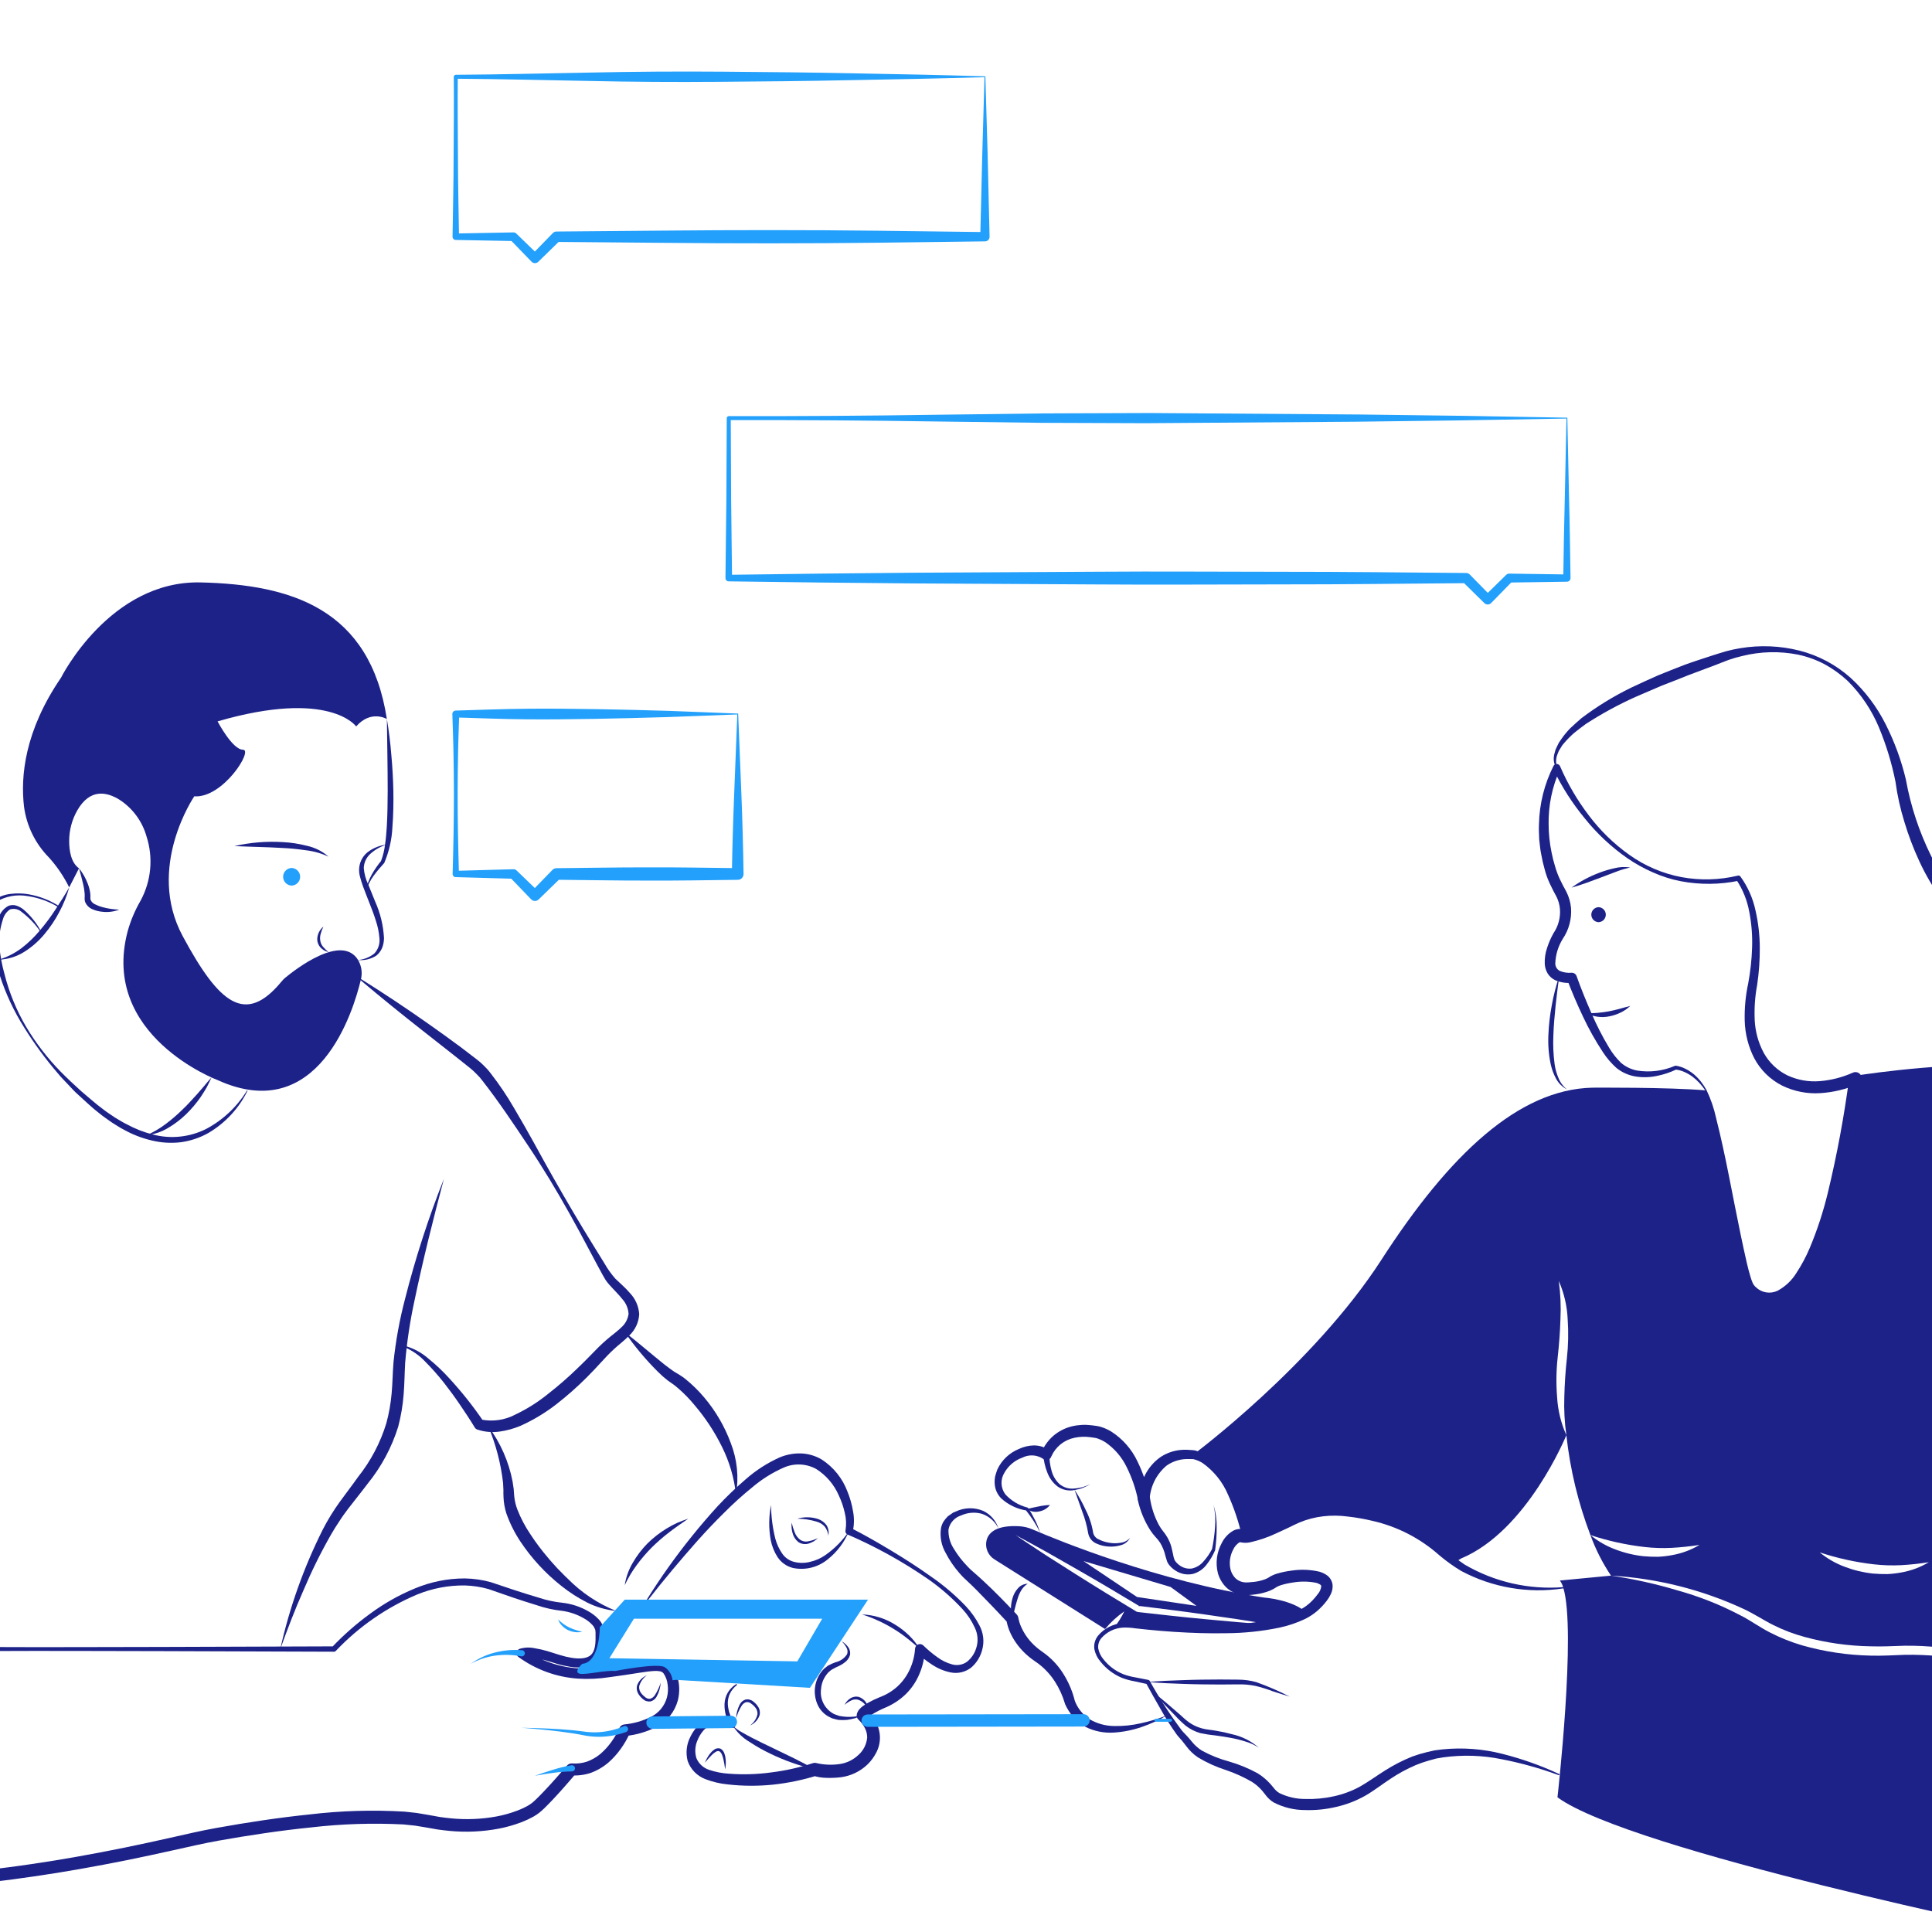 <svg width="130" height="130" viewBox="0 0 130 130" fill="none" xmlns="http://www.w3.org/2000/svg">
<g clip-path="url(#clip0_1121_14270)">
<path d="M149.896 77.311C149.626 76.957 149.389 76.583 149.152 76.204C144.582 69.012 124.613 72.421 124.613 72.421C122.355 89.76 118.426 87.716 117.698 86.626C116.97 85.535 115.656 74.826 114.787 73.37C112.275 73.149 107.144 73.187 107.144 73.187C102.191 73.303 97.534 77.665 92.951 84.77C88.369 91.87 80.289 97.88 80.289 97.88C80.289 97.88 82.688 98.101 83.562 103.345C84.098 103.511 85.707 102.8 86.88 102.225C87.926 101.713 89.093 101.498 90.253 101.605C92.141 101.78 94.856 102.383 97.027 104.44C97.293 104.689 97.577 104.919 97.875 105.13C98.149 104.976 98.303 104.872 98.303 104.872C102.778 103.016 105.397 96.569 105.397 96.569C105.034 95.758 104.823 94.888 104.774 94.001C104.703 93.118 104.715 92.231 104.811 91.35C104.907 90.488 104.973 89.635 104.998 88.778C105.042 87.913 105.004 87.046 104.886 86.189C105.242 87.004 105.446 87.877 105.485 88.765C105.546 89.647 105.528 90.533 105.431 91.412C105.335 92.27 105.281 93.123 105.26 93.984C105.229 94.848 105.275 95.713 105.397 96.569C105.648 98.87 106.192 101.128 107.015 103.291C108.197 103.683 109.416 103.952 110.654 104.094C111.262 104.164 111.876 104.183 112.487 104.152C113.114 104.117 113.739 104.051 114.359 103.953C113.799 104.288 113.184 104.519 112.542 104.635C112.22 104.697 111.895 104.736 111.568 104.752C111.241 104.756 110.913 104.743 110.587 104.714C109.938 104.644 109.301 104.49 108.691 104.256C108.083 104.03 107.516 103.704 107.015 103.291C107.365 104.253 107.83 105.17 108.4 106.021C111.484 106.199 114.507 106.957 117.311 108.256C118.022 108.585 118.675 109.026 119.332 109.351C120.001 109.685 120.702 109.951 121.424 110.146C122.878 110.542 124.375 110.754 125.882 110.778C126.647 110.803 127.375 110.762 128.165 110.737C128.941 110.728 129.717 110.766 130.489 110.849C132.019 111.007 133.546 111.182 135.059 111.448C135.637 111.548 136.211 111.657 136.785 111.769C136.519 111.407 136.29 111.02 136.103 110.612C135.811 109.997 135.592 109.351 135.45 108.685C135.305 108.019 135.217 107.343 135.188 106.662C135.15 105.976 135.177 105.287 135.267 104.606L135.271 104.585L135.28 104.556C135.508 103.818 135.648 103.055 135.7 102.284C135.764 101.501 135.772 100.716 135.725 99.932C135.67 99.148 135.575 98.367 135.438 97.593C135.288 96.831 135.088 96.036 134.98 95.233C134.762 93.632 134.712 92.013 134.831 90.401C134.872 89.598 134.955 88.794 135.076 88.004C135.187 87.21 135.338 86.422 135.529 85.644C135.332 87.226 135.224 88.819 135.205 90.413C135.182 91.996 135.297 93.579 135.55 95.141C135.604 95.533 135.7 95.916 135.779 96.299L136.036 97.481C136.19 98.279 136.291 99.087 136.34 99.899C136.463 101.526 136.275 103.162 135.787 104.718C135.684 105.358 135.631 106.006 135.629 106.654C135.624 107.313 135.676 107.972 135.783 108.622C135.887 109.275 136.054 109.916 136.282 110.537C136.442 110.973 136.644 111.393 136.885 111.79C137.787 111.973 138.681 112.181 139.567 112.427C141.056 112.816 142.488 113.4 143.825 114.162C142.443 113.511 140.988 113.028 139.492 112.722C138.723 112.543 137.948 112.388 137.168 112.256C137.165 112.254 137.162 112.252 137.159 112.252C136.44 112.127 135.716 112.019 134.989 111.923C133.475 111.727 131.957 111.557 130.439 111.436C129.687 111.366 128.932 111.336 128.177 111.349C127.441 111.373 126.634 111.428 125.869 111.403C124.31 111.371 122.762 111.138 121.262 110.712C120.509 110.491 119.779 110.199 119.083 109.838C118.733 109.667 118.392 109.438 118.072 109.251C117.752 109.055 117.432 108.851 117.095 108.685C115.75 107.978 114.334 107.417 112.87 107.012C111.406 106.573 109.912 106.242 108.4 106.021L104.961 106.35C105.067 106.496 105.145 106.662 105.19 106.837C106.075 109.705 104.799 120.938 104.799 120.938C109.71 124.542 136.893 130.115 136.893 130.115C154.416 133.066 154.579 117.492 154.579 117.492C157.714 89.544 151.551 79.459 149.896 77.311ZM127.969 105.801C127.648 105.863 127.323 105.902 126.996 105.917C126.668 105.921 126.341 105.909 126.015 105.88C125.366 105.809 124.728 105.655 124.118 105.422C123.51 105.195 122.944 104.869 122.443 104.456C123.625 104.848 124.844 105.117 126.081 105.259C126.69 105.329 127.303 105.348 127.915 105.318C128.542 105.283 129.166 105.216 129.786 105.118C129.227 105.454 128.611 105.685 127.969 105.801Z" fill="#1D2289"/>
<path d="M114.755 73.389C114.635 73.209 114.502 73.037 114.356 72.876C114.211 72.719 114.052 72.574 113.881 72.445C113.71 72.32 113.527 72.213 113.333 72.128C113.146 72.044 112.948 71.99 112.744 71.969L112.809 71.956C112.392 72.157 111.951 72.304 111.496 72.395C111.035 72.494 110.56 72.51 110.093 72.441C109.608 72.369 109.151 72.169 108.769 71.862C108.418 71.547 108.11 71.187 107.853 70.792C107.351 70.03 106.904 69.234 106.517 68.408C106.127 67.588 105.775 66.759 105.448 65.907L105.784 66.129C105.397 66.168 105.006 66.109 104.648 65.956C104.439 65.858 104.263 65.702 104.141 65.507C104.028 65.317 103.961 65.105 103.944 64.885C103.925 64.509 103.978 64.133 104.102 63.777C104.21 63.437 104.353 63.11 104.528 62.799C104.857 62.318 105.011 61.739 104.965 61.157C104.939 60.874 104.861 60.599 104.736 60.344L104.509 59.919C104.431 59.768 104.355 59.615 104.284 59.459C104.137 59.145 104.019 58.819 103.934 58.483C103.84 58.157 103.764 57.825 103.706 57.49C103.634 57.158 103.612 56.818 103.57 56.481C103.557 56.141 103.536 55.802 103.554 55.463C103.582 54.098 103.916 52.757 104.531 51.538C104.552 51.497 104.585 51.463 104.625 51.44C104.664 51.416 104.71 51.405 104.756 51.407C104.802 51.409 104.847 51.423 104.885 51.45C104.923 51.476 104.953 51.513 104.971 51.555L104.975 51.564C105.483 52.737 106.13 53.844 106.904 54.861C107.675 55.888 108.6 56.788 109.647 57.53C110.692 58.274 111.885 58.782 113.144 59.02C114.402 59.252 115.694 59.218 116.937 58.919L116.946 58.916C116.975 58.91 117.005 58.912 117.034 58.922C117.062 58.932 117.087 58.95 117.105 58.973C117.607 59.665 117.956 60.454 118.13 61.291C118.316 62.108 118.41 62.943 118.412 63.78C118.417 64.614 118.358 65.447 118.235 66.272C118.089 67.055 118.034 67.852 118.071 68.648C118.108 69.416 118.316 70.168 118.679 70.846C119.041 71.5 119.595 72.027 120.265 72.357C120.949 72.676 121.704 72.81 122.455 72.747C123.225 72.684 123.979 72.49 124.683 72.173C124.751 72.143 124.826 72.132 124.899 72.141C124.973 72.149 125.042 72.177 125.102 72.221C125.161 72.265 125.208 72.325 125.237 72.392C125.266 72.46 125.277 72.535 125.268 72.609L125.267 72.614C124.962 75.267 124.487 77.897 123.846 80.489C123.514 81.797 123.077 83.077 122.54 84.315C122.264 84.948 121.925 85.551 121.529 86.115C121.322 86.406 121.086 86.676 120.827 86.922C120.557 87.186 120.24 87.398 119.892 87.545C119.519 87.705 119.108 87.751 118.709 87.676C118.315 87.595 117.952 87.401 117.665 87.118C117.512 86.973 117.39 86.798 117.306 86.604C117.239 86.436 117.182 86.265 117.135 86.091C117.042 85.758 116.971 85.43 116.901 85.102C116.627 83.792 116.438 82.479 116.229 81.169L115.613 77.242C115.507 76.588 115.397 75.935 115.269 75.287C115.165 74.638 114.993 74.002 114.755 73.389L114.752 73.383C114.748 73.374 114.747 73.362 114.751 73.352C114.754 73.342 114.762 73.334 114.771 73.329C114.781 73.324 114.792 73.323 114.802 73.327C114.812 73.33 114.821 73.337 114.826 73.346C115.116 73.95 115.334 74.586 115.475 75.24C115.64 75.885 115.788 76.532 115.931 77.181C116.219 78.478 116.462 79.782 116.722 81.081C116.978 82.381 117.243 83.681 117.535 84.961C117.611 85.279 117.689 85.598 117.782 85.901C117.824 86.046 117.875 86.188 117.934 86.327C117.985 86.437 118.059 86.534 118.15 86.614C118.338 86.797 118.578 86.918 118.838 86.961C119.097 87.004 119.363 86.967 119.601 86.855C120.125 86.575 120.565 86.16 120.876 85.654C121.226 85.122 121.526 84.56 121.773 83.974C122.277 82.773 122.683 81.533 122.989 80.267C123.607 77.707 124.089 75.116 124.433 72.505L125.017 72.946C124.22 73.292 123.37 73.497 122.503 73.554C121.614 73.615 120.724 73.441 119.922 73.051C119.116 72.645 118.457 71.997 118.035 71.198C117.639 70.419 117.421 69.56 117.398 68.686C117.376 67.842 117.454 66.999 117.632 66.175C117.78 65.383 117.868 64.581 117.894 63.776C117.923 62.974 117.861 62.171 117.71 61.383C117.573 60.606 117.278 59.865 116.843 59.206L117.011 59.261C115.719 59.529 114.387 59.541 113.091 59.294C112.445 59.168 111.816 58.968 111.216 58.699C110.615 58.437 110.04 58.118 109.499 57.745C108.423 56.996 107.46 56.095 106.639 55.071C105.8 54.056 105.088 52.943 104.518 51.755L104.962 51.781C104.441 52.94 104.182 54.2 104.203 55.471C104.206 56.105 104.272 56.737 104.401 57.358C104.461 57.669 104.539 57.976 104.633 58.279C104.716 58.578 104.824 58.87 104.956 59.151C105.021 59.293 105.092 59.434 105.165 59.574C105.239 59.717 105.315 59.84 105.404 60.017C105.57 60.351 105.674 60.714 105.71 61.086C105.766 61.826 105.57 62.563 105.153 63.177C104.846 63.674 104.673 64.241 104.652 64.825C104.65 64.93 104.678 65.033 104.733 65.123C104.787 65.213 104.866 65.286 104.96 65.333C105.208 65.437 105.479 65.478 105.747 65.454L105.751 65.454C105.823 65.451 105.894 65.471 105.954 65.511C106.013 65.551 106.059 65.609 106.083 65.677C106.38 66.508 106.716 67.339 107.075 68.151C107.42 68.965 107.823 69.753 108.281 70.51C108.499 70.876 108.765 71.213 109.07 71.512C109.383 71.78 109.761 71.961 110.166 72.036C111.022 72.172 111.899 72.063 112.696 71.72L112.713 71.713C112.728 71.707 112.745 71.705 112.761 71.707C112.993 71.743 113.218 71.817 113.427 71.926C113.63 72.029 113.82 72.155 113.995 72.301C114.165 72.449 114.32 72.612 114.459 72.79C114.595 72.966 114.718 73.152 114.826 73.346C114.829 73.351 114.831 73.356 114.831 73.362C114.832 73.367 114.832 73.373 114.83 73.378C114.829 73.383 114.826 73.388 114.823 73.392C114.82 73.397 114.816 73.4 114.811 73.403C114.801 73.408 114.791 73.409 114.78 73.407C114.77 73.404 114.761 73.398 114.755 73.389Z" fill="#1D2289"/>
<path d="M104.915 65.694C104.83 66.356 104.742 67.012 104.673 67.67C104.608 68.328 104.545 68.984 104.524 69.64C104.492 70.293 104.519 70.947 104.605 71.594C104.648 71.915 104.734 72.228 104.861 72.525C104.98 72.831 105.179 73.099 105.437 73.301C105.132 73.144 104.88 72.9 104.714 72.6C104.549 72.3 104.427 71.978 104.351 71.644C104.209 70.982 104.154 70.304 104.188 69.628C104.215 68.958 104.292 68.291 104.418 67.632C104.535 66.975 104.701 66.326 104.915 65.694ZM104.715 51.684C104.63 51.534 104.575 51.369 104.556 51.198C104.536 51.026 104.551 50.853 104.601 50.688L104.67 50.44L104.777 50.211C104.814 50.135 104.848 50.056 104.889 49.982L105.03 49.773C105.218 49.495 105.43 49.235 105.665 48.996C105.904 48.765 106.157 48.552 106.405 48.33C107.454 47.536 108.577 46.846 109.759 46.27C110.349 45.989 110.945 45.721 111.541 45.455C112.144 45.207 112.75 44.968 113.358 44.733C113.967 44.51 114.586 44.317 115.201 44.113C115.512 44.019 115.812 43.913 116.145 43.821C116.467 43.734 116.794 43.664 117.124 43.612C118.434 43.397 119.774 43.451 121.062 43.773C122.345 44.096 123.531 44.725 124.519 45.606C125.494 46.5 126.297 47.565 126.889 48.748C127.483 49.927 127.938 51.171 128.243 52.455L128.249 52.49C128.57 54.253 129.135 55.962 129.928 57.569C130.319 58.37 130.772 59.14 131.282 59.871C131.785 60.604 132.352 61.29 132.977 61.921L133.966 62.838C134.322 63.149 134.656 63.484 134.967 63.841C135.603 64.544 136.127 65.341 136.522 66.203C137.341 67.907 137.546 69.841 137.102 71.679C137.1 71.689 137.093 71.698 137.084 71.704C137.075 71.709 137.064 71.711 137.054 71.709C137.044 71.707 137.034 71.701 137.028 71.692C137.022 71.684 137.02 71.673 137.021 71.663L137.022 71.658C137.139 70.761 137.103 69.85 136.915 68.965C136.745 68.088 136.437 67.244 136.002 66.465C135.788 66.077 135.55 65.703 135.29 65.345C135.023 64.993 134.733 64.658 134.422 64.343C134.119 64.02 133.794 63.719 133.45 63.44L132.393 62.525C131.036 61.213 129.934 59.66 129.144 57.945C128.751 57.096 128.418 56.22 128.148 55.324C127.868 54.428 127.664 53.509 127.539 52.578L127.545 52.612C127.296 51.362 126.925 50.141 126.437 48.964C125.948 47.785 125.23 46.716 124.326 45.816C123.86 45.382 123.342 45.007 122.784 44.701C122.221 44.403 121.62 44.184 120.997 44.051C119.749 43.802 118.462 43.833 117.228 44.141C116.922 44.211 116.621 44.298 116.324 44.401C116.039 44.501 115.736 44.632 115.434 44.747L113.618 45.427C113.022 45.667 112.424 45.904 111.823 46.132L110.055 46.892C108.891 47.415 107.768 48.026 106.697 48.721C106.447 48.912 106.188 49.096 105.946 49.297C105.708 49.5 105.486 49.722 105.282 49.959L105.13 50.138C105.086 50.202 105.049 50.269 105.007 50.334L104.886 50.533L104.802 50.746C104.682 51.029 104.675 51.348 104.783 51.636L104.787 51.644C104.791 51.654 104.792 51.664 104.789 51.674C104.785 51.684 104.779 51.693 104.769 51.697C104.76 51.703 104.75 51.704 104.74 51.701C104.729 51.699 104.721 51.692 104.715 51.684ZM105.744 59.725C106.319 59.311 106.947 58.976 107.61 58.727C107.942 58.6 108.283 58.497 108.63 58.421C108.979 58.332 109.342 58.316 109.698 58.372C109.358 58.445 109.025 58.546 108.701 58.674L107.73 59.042C107.08 59.286 106.431 59.538 105.744 59.725ZM107.563 62.052C107.694 62.047 107.818 61.992 107.909 61.898C108 61.803 108.051 61.678 108.051 61.546C108.051 61.415 108 61.289 107.909 61.195C107.818 61.101 107.694 61.046 107.563 61.041C107.433 61.046 107.309 61.101 107.218 61.195C107.127 61.289 107.076 61.415 107.076 61.546C107.076 61.678 107.127 61.803 107.218 61.898C107.309 61.992 107.433 62.047 107.563 62.052ZM106.749 68.173C107.002 68.181 107.256 68.174 107.508 68.152C107.754 68.129 107.997 68.1 108.237 68.054C108.478 68.007 108.718 67.953 108.958 67.887C109.199 67.822 109.441 67.75 109.698 67.686C109.507 67.868 109.288 68.019 109.051 68.133C108.812 68.249 108.559 68.334 108.298 68.385C107.773 68.498 107.225 68.423 106.749 68.173ZM104.876 119.445C103.626 118.985 102.34 118.626 101.032 118.372C99.744 118.11 98.422 118.068 97.12 118.248L96.64 118.328L96.172 118.456C95.862 118.542 95.557 118.648 95.258 118.771C94.663 119.027 94.091 119.338 93.552 119.699C93.002 120.059 92.48 120.473 91.866 120.829C91.251 121.175 90.59 121.429 89.902 121.584C89.219 121.747 88.517 121.817 87.816 121.795C87.081 121.796 86.356 121.62 85.704 121.282C85.523 121.172 85.363 121.033 85.228 120.87C85.108 120.722 85.033 120.614 84.928 120.492C84.73 120.264 84.501 120.065 84.247 119.901C83.689 119.577 83.1 119.309 82.489 119.103C81.83 118.893 81.197 118.606 80.605 118.248C80.305 118.045 80.042 117.793 79.826 117.502C79.719 117.365 79.624 117.234 79.522 117.113C79.472 117.05 79.419 116.997 79.365 116.936C79.307 116.866 79.239 116.797 79.189 116.727C78.792 116.175 78.428 115.601 78.097 115.007C77.763 114.423 77.431 113.841 77.112 113.249L77.209 113.321L76.353 113.134C76.057 113.083 75.767 113.004 75.487 112.897C74.924 112.661 74.43 112.288 74.051 111.81C73.844 111.571 73.702 111.282 73.638 110.972C73.614 110.809 73.624 110.642 73.668 110.483C73.713 110.324 73.79 110.176 73.896 110.049C74.098 109.81 74.346 109.614 74.624 109.472C74.902 109.33 75.206 109.244 75.518 109.22C75.819 109.202 76.121 109.215 76.42 109.257L77.291 109.32C77.873 109.356 78.454 109.384 79.036 109.402C80.2 109.437 81.364 109.429 82.52 109.357C83.668 109.297 84.809 109.137 85.93 108.879C86.471 108.75 86.996 108.558 87.493 108.306C87.726 108.184 87.942 108.034 88.138 107.858C88.334 107.678 88.512 107.479 88.67 107.264C88.802 107.115 88.884 106.929 88.905 106.731C88.898 106.688 88.891 106.671 88.837 106.624C88.755 106.572 88.666 106.532 88.572 106.506C88.052 106.401 87.517 106.394 86.994 106.485C86.727 106.522 86.463 106.58 86.205 106.658C86.1 106.69 85.998 106.733 85.902 106.786L85.812 106.844C85.773 106.872 85.734 106.893 85.694 106.916C85.617 106.959 85.537 106.998 85.455 107.032C85.15 107.153 84.831 107.236 84.506 107.278C84.349 107.301 84.194 107.316 84.039 107.327C83.859 107.343 83.678 107.337 83.5 107.307C83.124 107.243 82.776 107.067 82.501 106.802C82.24 106.539 82.05 106.214 81.95 105.857C81.776 105.173 81.868 104.448 82.208 103.829C82.376 103.484 82.642 103.196 82.973 103.002C83.083 102.943 83.203 102.904 83.326 102.887C83.399 102.877 83.472 102.877 83.544 102.885C83.582 102.889 83.619 102.896 83.656 102.906L83.703 102.918L83.709 102.917C83.793 102.926 83.879 102.92 83.962 102.901C84.497 102.778 85.019 102.602 85.519 102.377C85.782 102.265 86.044 102.148 86.305 102.026L86.696 101.841C86.837 101.773 86.979 101.71 87.124 101.651C87.703 101.419 88.313 101.269 88.934 101.205C89.548 101.15 90.166 101.171 90.775 101.269C91.37 101.351 91.96 101.47 92.539 101.627C93.707 101.935 94.818 102.43 95.828 103.092C96.329 103.429 96.798 103.81 97.229 104.232C97.645 104.616 98.09 104.966 98.56 105.281C100.565 106.451 102.879 106.979 105.193 106.795L105.196 106.795C105.207 106.794 105.218 106.798 105.226 106.805C105.234 106.812 105.239 106.821 105.24 106.832C105.241 106.843 105.238 106.854 105.231 106.862C105.225 106.87 105.215 106.876 105.204 106.877C102.839 107.241 100.42 106.828 98.309 105.7C97.793 105.388 97.302 105.035 96.841 104.645C95.564 103.51 94.022 102.716 92.357 102.337C91.804 102.204 91.244 102.106 90.679 102.044C90.13 101.97 89.574 101.965 89.024 102.03C88.482 102.093 87.951 102.232 87.446 102.441C87.32 102.494 87.197 102.551 87.074 102.611L86.675 102.807C86.408 102.935 86.138 103.06 85.865 103.181C85.304 103.445 84.715 103.646 84.109 103.78C83.906 103.823 83.696 103.823 83.492 103.781L83.444 103.77C83.428 103.766 83.441 103.77 83.438 103.769L83.442 103.769C83.444 103.77 83.445 103.769 83.441 103.77C83.42 103.774 83.4 103.781 83.381 103.792C83.212 103.907 83.076 104.064 82.989 104.249C82.759 104.666 82.692 105.154 82.802 105.618C82.859 105.828 82.966 106.02 83.114 106.18C83.261 106.325 83.448 106.423 83.652 106.461C83.762 106.481 83.875 106.486 83.987 106.475C84.123 106.468 84.259 106.456 84.392 106.44C84.647 106.411 84.898 106.351 85.138 106.261C85.192 106.24 85.244 106.216 85.294 106.189C85.319 106.176 85.342 106.163 85.365 106.148L85.459 106.088C85.617 105.997 85.786 105.925 85.962 105.876C86.264 105.788 86.573 105.725 86.885 105.686C87.519 105.586 88.166 105.611 88.79 105.758C88.978 105.813 89.155 105.9 89.312 106.015C89.411 106.092 89.493 106.187 89.554 106.296C89.615 106.404 89.653 106.524 89.666 106.648C89.683 106.862 89.641 107.076 89.546 107.267C89.473 107.425 89.383 107.573 89.276 107.71C89.084 107.964 88.865 108.197 88.623 108.405C88.378 108.614 88.108 108.792 87.819 108.935C87.265 109.198 86.683 109.396 86.083 109.522C84.918 109.762 83.732 109.887 82.543 109.895C81.364 109.92 80.188 109.88 79.017 109.805C78.432 109.767 77.847 109.718 77.264 109.66L76.389 109.567C76.11 109.523 75.826 109.507 75.544 109.518C75.271 109.536 75.004 109.607 74.758 109.727C74.513 109.848 74.293 110.015 74.113 110.221C74.029 110.317 73.966 110.431 73.93 110.554C73.893 110.676 73.883 110.806 73.9 110.933C73.954 111.198 74.074 111.445 74.25 111.651C74.599 112.097 75.059 112.442 75.584 112.653C75.851 112.752 76.126 112.824 76.407 112.869L77.268 113.037C77.288 113.04 77.306 113.048 77.323 113.06C77.339 113.071 77.353 113.086 77.363 113.104L77.365 113.108C78.009 114.27 78.733 115.387 79.53 116.449C79.58 116.514 79.634 116.561 79.685 116.618C79.745 116.68 79.812 116.743 79.869 116.809C79.989 116.939 80.097 117.074 80.201 117.197C80.395 117.438 80.629 117.644 80.892 117.806C81.462 118.115 82.066 118.356 82.692 118.525C83.359 118.717 84.004 118.982 84.614 119.315C84.928 119.508 85.213 119.744 85.461 120.016C85.579 120.144 85.701 120.308 85.796 120.416C85.879 120.508 85.976 120.586 86.083 120.65C86.63 120.917 87.232 121.054 87.841 121.048C88.479 121.068 89.117 121.009 89.74 120.871C90.362 120.738 90.961 120.515 91.519 120.21C92.065 119.899 92.613 119.5 93.189 119.137C93.772 118.766 94.388 118.45 95.029 118.193C95.355 118.074 95.687 117.974 96.025 117.894L96.531 117.779L97.045 117.713C98.406 117.574 99.781 117.677 101.107 118.017C102.413 118.348 103.686 118.8 104.908 119.368C104.918 119.373 104.926 119.381 104.93 119.39C104.934 119.4 104.934 119.411 104.93 119.421C104.926 119.431 104.919 119.439 104.909 119.444C104.9 119.449 104.889 119.449 104.879 119.446L104.876 119.445Z" fill="#1D2289"/>
<path d="M77.231 113.178C78.041 113.109 78.851 113.076 79.66 113.05C80.47 113.019 81.28 113.014 82.09 113.01L83.304 113.019C83.722 113.019 84.137 113.076 84.539 113.189C85.308 113.463 86.058 113.788 86.784 114.162C86.393 114.05 86.01 113.917 85.623 113.796C85.249 113.652 84.867 113.534 84.477 113.441C84.092 113.361 83.698 113.327 83.304 113.338L82.09 113.347C81.28 113.343 80.47 113.338 79.66 113.307C78.851 113.281 78.041 113.248 77.231 113.178ZM77.643 113.903C78.187 114.323 78.707 114.771 79.224 115.224C79.492 115.442 79.729 115.698 79.989 115.879C80.252 116.068 80.546 116.209 80.858 116.294C81.159 116.384 81.507 116.398 81.85 116.462C82.191 116.518 82.53 116.592 82.864 116.684C83.548 116.827 84.183 117.144 84.71 117.604C84.427 117.415 84.116 117.272 83.789 117.18C83.467 117.077 83.138 116.995 82.806 116.936C82.472 116.878 82.139 116.818 81.802 116.777C81.454 116.744 81.109 116.691 80.767 116.618C80.418 116.518 80.09 116.355 79.801 116.135C79.534 115.909 79.282 115.667 79.045 115.41C78.567 114.92 78.093 114.425 77.643 113.903ZM69.99 103.128C69.722 102.584 69.394 102.071 69.013 101.599L69.077 101.641C68.439 101.541 67.844 101.255 67.367 100.82C67.118 100.568 66.965 100.237 66.934 99.884C66.918 99.709 66.926 99.533 66.957 99.36C66.999 99.195 67.051 99.032 67.111 98.873C67.402 98.252 67.915 97.763 68.549 97.502C68.865 97.351 69.21 97.268 69.561 97.259C69.939 97.257 70.308 97.373 70.617 97.591L70.07 97.766C70.153 97.539 70.267 97.325 70.409 97.13C70.544 96.938 70.702 96.764 70.879 96.611C71.237 96.305 71.662 96.088 72.119 95.976C72.561 95.87 73.018 95.847 73.469 95.906L73.79 95.948C73.915 95.966 74.039 95.997 74.158 96.039C74.38 96.115 74.593 96.215 74.793 96.339C75.546 96.826 76.149 97.514 76.533 98.326C76.909 99.094 77.184 99.909 77.349 100.749L76.564 100.797C76.632 100.263 76.793 99.745 77.039 99.266C77.284 98.772 77.65 98.348 78.102 98.033C78.564 97.731 79.102 97.564 79.654 97.552C79.786 97.546 79.918 97.55 80.05 97.564L80.246 97.576C80.323 97.579 80.399 97.592 80.473 97.613C80.739 97.692 80.99 97.814 81.215 97.975C82.025 98.612 82.624 99.479 82.933 100.463C83.259 101.393 83.471 102.361 83.563 103.343C83.347 102.396 83.037 101.473 82.638 100.587C82.275 99.724 81.677 98.979 80.913 98.439C80.732 98.328 80.536 98.244 80.331 98.191C80.287 98.18 80.242 98.176 80.197 98.178L80.027 98.177C79.485 98.15 78.95 98.303 78.504 98.612C78.171 98.89 77.897 99.233 77.699 99.62C77.502 100.007 77.385 100.43 77.356 100.863L77.355 100.866C77.345 100.96 77.302 101.047 77.234 101.112C77.165 101.177 77.076 101.216 76.982 101.221C76.888 101.227 76.795 101.199 76.72 101.142C76.644 101.085 76.592 101.003 76.571 100.911C76.412 100.146 76.154 99.404 75.805 98.705C75.479 98.033 74.982 97.458 74.365 97.037C74.218 96.943 74.061 96.867 73.897 96.808C73.824 96.781 73.749 96.761 73.672 96.748L73.386 96.708C73.025 96.656 72.657 96.668 72.3 96.744C71.957 96.815 71.637 96.966 71.364 97.185C71.097 97.402 70.885 97.679 70.745 97.994L70.728 98.033C70.692 98.117 70.625 98.184 70.54 98.218C70.456 98.252 70.361 98.251 70.277 98.215C70.249 98.203 70.222 98.188 70.198 98.168C69.993 98.029 69.755 97.948 69.509 97.932C69.262 97.917 69.015 97.968 68.795 98.08C68.282 98.261 67.851 98.623 67.584 99.098C67.445 99.32 67.378 99.58 67.391 99.842C67.404 100.104 67.497 100.355 67.657 100.563C68.051 100.987 68.559 101.29 69.119 101.435L69.133 101.439C69.154 101.445 69.172 101.458 69.184 101.476C69.526 101.987 69.798 102.543 69.99 103.128ZM67.184 102.845C66.961 102.385 66.566 102.033 66.084 101.865C65.616 101.731 65.115 101.768 64.672 101.971C64.459 102.037 64.268 102.159 64.118 102.325C63.968 102.49 63.866 102.693 63.822 102.912C63.802 103.37 63.927 103.823 64.178 104.206C64.432 104.629 64.733 105.021 65.077 105.375C65.16 105.467 65.248 105.55 65.335 105.636L65.617 105.882C65.818 106.056 66.012 106.234 66.205 106.413C66.976 107.127 67.697 107.877 68.416 108.639C68.47 108.696 68.506 108.768 68.518 108.845L68.522 108.872C68.57 109.114 68.649 109.349 68.757 109.57C68.985 110.046 69.309 110.469 69.708 110.813C69.911 110.997 70.113 111.12 70.385 111.328C70.882 111.718 71.301 112.199 71.621 112.744C71.943 113.28 72.181 113.862 72.328 114.469L72.309 114.41C72.499 114.935 72.855 115.384 73.323 115.688C73.823 115.98 74.39 116.136 74.969 116.14C75.576 116.154 76.182 116.091 76.773 115.953C77.378 115.822 77.971 115.641 78.547 115.414C78.006 115.732 77.435 115.995 76.841 116.198C76.238 116.409 75.609 116.538 74.972 116.58C74.302 116.628 73.631 116.495 73.03 116.193C72.727 116.025 72.454 115.806 72.224 115.545C72.001 115.283 71.816 114.992 71.672 114.679L71.665 114.66L71.653 114.619C71.5 114.098 71.272 113.601 70.979 113.144C70.688 112.693 70.322 112.294 69.897 111.966C69.706 111.82 69.409 111.636 69.177 111.43C68.933 111.224 68.711 110.994 68.515 110.742C68.315 110.49 68.144 110.215 68.007 109.924C67.861 109.62 67.76 109.296 67.708 108.962L67.814 109.195C67.118 108.437 66.399 107.69 65.679 106.96C65.497 106.779 65.314 106.6 65.128 106.428L64.834 106.151C64.739 106.052 64.642 105.952 64.555 105.849C64.195 105.437 63.886 104.984 63.634 104.498C63.34 103.989 63.229 103.394 63.319 102.813C63.352 102.66 63.409 102.514 63.489 102.38C63.575 102.253 63.673 102.135 63.78 102.026L64.142 101.777L64.53 101.618C65.06 101.43 65.641 101.447 66.16 101.665C66.403 101.78 66.619 101.945 66.795 102.148C66.971 102.351 67.104 102.588 67.184 102.845Z" fill="#1D2289"/>
<path d="M68.112 108.917C67.986 108.456 67.995 107.969 68.138 107.513C68.207 107.275 68.329 107.056 68.495 106.873C68.577 106.778 68.677 106.703 68.79 106.65C68.903 106.598 69.025 106.57 69.15 106.568C68.965 106.683 68.812 106.843 68.703 107.033C68.598 107.216 68.516 107.411 68.459 107.615C68.325 108.027 68.244 108.462 68.112 108.917ZM69.095 101.539C69.381 101.468 69.614 101.419 69.862 101.371C70.121 101.312 70.385 101.278 70.651 101.268C70.471 101.497 70.213 101.651 69.926 101.701C69.784 101.735 69.636 101.737 69.493 101.709C69.35 101.681 69.214 101.623 69.095 101.539ZM70.613 97.879C70.608 98.241 70.656 98.601 70.754 98.949C70.841 99.296 71.026 99.611 71.287 99.856C71.425 99.972 71.585 100.059 71.758 100.112C71.931 100.164 72.113 100.18 72.292 100.16C72.479 100.145 72.664 100.114 72.845 100.068L73.38 99.875L72.862 100.118C72.68 100.182 72.493 100.23 72.302 100.263C72.106 100.302 71.903 100.301 71.706 100.259C71.51 100.217 71.324 100.136 71.16 100.02C70.838 99.771 70.595 99.434 70.459 99.05C70.315 98.676 70.227 98.282 70.197 97.882C70.195 97.855 70.198 97.827 70.206 97.801C70.214 97.775 70.228 97.75 70.246 97.729C70.263 97.708 70.285 97.691 70.31 97.678C70.334 97.665 70.361 97.658 70.389 97.656C70.416 97.653 70.444 97.657 70.47 97.665C70.496 97.674 70.52 97.688 70.541 97.706C70.562 97.724 70.579 97.746 70.591 97.771C70.604 97.796 70.611 97.823 70.613 97.85C70.613 97.856 70.613 97.863 70.613 97.869L70.613 97.879Z" fill="#1D2289"/>
<path d="M72.297 100.23C72.585 100.67 72.84 101.131 73.059 101.61C73.305 102.091 73.472 102.609 73.557 103.143C73.58 103.242 73.628 103.334 73.695 103.411C73.761 103.488 73.846 103.548 73.941 103.585C74.159 103.695 74.392 103.769 74.632 103.807C74.878 103.852 75.13 103.854 75.377 103.813C75.631 103.791 75.867 103.672 76.036 103.481C75.972 103.601 75.885 103.708 75.778 103.792C75.671 103.877 75.548 103.939 75.416 103.973C75.153 104.051 74.879 104.082 74.605 104.064C74.326 104.052 74.052 103.986 73.797 103.87C73.649 103.812 73.518 103.716 73.417 103.593C73.316 103.469 73.249 103.322 73.221 103.165C73.137 102.667 73.003 102.178 72.821 101.707L72.297 100.23ZM77.374 100.764C77.466 101.413 77.672 102.042 77.983 102.62C78.061 102.758 78.15 102.89 78.248 103.015C78.373 103.164 78.483 103.326 78.578 103.496C78.673 103.669 78.75 103.851 78.806 104.041C78.863 104.24 78.889 104.405 78.929 104.57C78.949 104.717 78.989 104.86 79.049 104.996C79.13 105.119 79.232 105.226 79.351 105.312C79.469 105.404 79.603 105.472 79.747 105.511C79.891 105.551 80.041 105.561 80.189 105.543C80.5 105.478 80.78 105.309 80.983 105.063C81.21 104.81 81.404 104.529 81.559 104.226L81.551 104.253C81.654 103.763 81.724 103.266 81.757 102.766C81.803 102.265 81.769 101.759 81.658 101.268C81.806 101.755 81.876 102.261 81.867 102.769C81.87 103.279 81.836 103.788 81.766 104.293C81.765 104.301 81.763 104.308 81.76 104.315L81.758 104.32C81.615 104.656 81.429 104.971 81.205 105.259C80.974 105.576 80.642 105.805 80.263 105.908C80.064 105.949 79.858 105.951 79.659 105.913C79.459 105.874 79.268 105.796 79.099 105.684C78.924 105.575 78.771 105.435 78.646 105.271C78.578 105.181 78.528 105.077 78.5 104.967L78.422 104.708C78.352 104.388 78.229 104.083 78.06 103.804C77.974 103.672 77.875 103.549 77.766 103.436C77.635 103.294 77.515 103.141 77.408 102.98C77 102.343 76.711 101.638 76.554 100.898C76.541 100.845 76.54 100.79 76.549 100.736C76.558 100.682 76.578 100.63 76.607 100.584C76.636 100.538 76.674 100.497 76.718 100.466C76.763 100.434 76.813 100.411 76.866 100.399C76.919 100.387 76.975 100.385 77.029 100.394C77.082 100.403 77.134 100.423 77.18 100.452C77.227 100.481 77.267 100.519 77.299 100.563C77.33 100.608 77.353 100.658 77.365 100.712C77.368 100.722 77.37 100.732 77.371 100.741L77.374 100.764ZM76.607 108.056C76.624 108.056 76.636 108.06 76.653 108.06L76.69 108.085L76.607 108.056Z" fill="#1D2289"/>
<path d="M85.039 107.494C77.895 106.408 71.163 103.636 69.491 102.916C69.201 102.789 68.892 102.715 68.576 102.696C67.054 102.617 66.53 103.112 66.389 103.624C66.325 103.871 66.343 104.132 66.44 104.368C66.537 104.604 66.707 104.803 66.925 104.935L74.356 109.613L74.36 109.609C74.735 109.158 75.168 108.761 75.65 108.427C75.474 108.796 75.258 109.145 75.005 109.467C75.697 109.277 76.427 109.28 77.118 109.476C85.721 110.291 87.883 108.493 87.883 108.493C86.96 107.632 85.039 107.494 85.039 107.494ZM78.764 106.783L80.511 108.056L76.506 107.457L72.901 105.039L78.764 106.783ZM81.01 108.943C79.521 108.805 78.036 108.635 76.552 108.468C76.523 108.463 76.495 108.453 76.469 108.439C75.096 107.611 73.728 106.774 72.373 105.917L70.339 104.623C69.674 104.177 68.996 103.749 68.335 103.291C69.046 103.665 69.745 104.061 70.447 104.444L72.539 105.638C73.92 106.425 75.284 107.241 76.647 108.06C78.111 108.239 79.583 108.423 81.047 108.631C82.523 108.839 84.004 109.055 85.476 109.313C83.983 109.222 82.494 109.084 81.01 108.943Z" fill="#1D2289"/>
<path d="M76.685 108.086L76.602 108.056C76.618 108.056 76.631 108.06 76.647 108.06L76.685 108.086Z" fill="#1D2289"/>
<path d="M26.03 48.381C26.03 48.381 24.962 47.739 23.965 48.88C23.965 48.88 22.186 46.349 14.64 48.54C14.64 48.54 15.637 50.447 16.349 50.447C17.061 50.447 14.996 53.724 13.074 53.582C13.074 53.582 9.8 58.355 12.291 62.986C14.747 67.551 16.511 69.001 18.947 66.04C19.021 65.948 19.105 65.864 19.195 65.788C19.896 65.21 22.997 62.806 24.096 64.598C24.33 64.997 24.397 65.471 24.282 65.919C23.781 68.022 21.435 75.767 14.64 72.676C14.64 72.676 6.722 69.704 8.59 62.663C8.789 61.947 9.079 61.26 9.452 60.616C9.811 59.959 10.032 59.236 10.102 58.49C10.172 57.744 10.089 56.992 9.859 56.28C9.572 55.264 8.927 54.387 8.042 53.813C7.184 53.278 6.053 53.038 5.197 54.535C4.842 55.158 4.656 55.863 4.655 56.58C4.653 57.236 4.775 58.041 5.315 58.427L4.655 59.709C4.295 58.978 3.836 58.3 3.29 57.695C2.375 56.768 1.788 55.568 1.616 54.276C1.374 52.227 1.666 49.167 4.105 45.602C4.105 45.602 7.379 39.047 13.501 39.19C19.623 39.332 24.891 40.971 26.03 48.381Z" fill="#1D2289"/>
<path d="M15.773 56.93C16.837 56.687 17.929 56.597 19.018 56.663C19.567 56.69 20.111 56.773 20.643 56.909C21.186 57.026 21.69 57.278 22.109 57.643C21.625 57.418 21.109 57.272 20.579 57.212C20.056 57.136 19.528 57.081 18.995 57.058C17.93 56.992 16.86 56.986 15.773 56.93ZM26.024 56.829C25.635 56.947 25.274 57.146 24.966 57.412C24.82 57.533 24.701 57.683 24.617 57.852C24.533 58.022 24.485 58.208 24.478 58.397C24.506 58.785 24.608 59.165 24.778 59.516L25.243 60.661C25.59 61.436 25.792 62.268 25.838 63.116C25.838 63.34 25.797 63.561 25.718 63.77C25.632 63.982 25.493 64.167 25.314 64.307C24.949 64.537 24.519 64.639 24.09 64.598C24.492 64.564 24.875 64.411 25.19 64.158C25.319 64.02 25.416 63.856 25.475 63.676C25.534 63.497 25.552 63.306 25.53 63.119C25.499 62.722 25.419 62.331 25.29 61.954C25.171 61.569 25.028 61.186 24.875 60.806C24.729 60.422 24.571 60.041 24.428 59.648C24.36 59.449 24.291 59.252 24.238 59.042C24.171 58.826 24.148 58.599 24.171 58.374C24.195 58.15 24.268 57.934 24.385 57.742C24.501 57.549 24.659 57.385 24.847 57.261C25.199 57.025 25.603 56.877 26.024 56.829Z" fill="#1D2289"/>
<path d="M26.033 48.38C26.167 49.179 26.266 49.982 26.331 50.789C26.405 51.595 26.451 52.403 26.468 53.214C26.481 54.025 26.469 54.837 26.405 55.649C26.368 56.478 26.183 57.293 25.86 58.056C25.855 58.066 25.849 58.074 25.842 58.082C25.592 58.351 25.357 58.634 25.139 58.93C25.031 59.078 24.935 59.234 24.851 59.398C24.759 59.557 24.721 59.742 24.746 59.925C24.689 59.741 24.699 59.543 24.775 59.367C24.84 59.188 24.92 59.016 25.013 58.85C25.199 58.52 25.414 58.207 25.655 57.916L25.637 57.941C25.775 57.577 25.867 57.197 25.911 56.809C25.973 56.419 25.998 56.02 26.027 55.622C26.074 54.824 26.082 54.021 26.087 53.218C26.087 51.609 26.052 49.998 26.033 48.38ZM21.762 62.345C21.687 62.5 21.626 62.661 21.581 62.827C21.535 62.98 21.524 63.142 21.551 63.299C21.573 63.456 21.642 63.602 21.747 63.719C21.859 63.849 21.983 63.967 22.118 64.072C22.032 64.046 21.947 64.016 21.864 63.981C21.784 63.937 21.708 63.884 21.637 63.825C21.491 63.697 21.392 63.524 21.356 63.332C21.331 63.143 21.36 62.95 21.438 62.776C21.511 62.609 21.622 62.462 21.762 62.345ZM5.318 58.426C5.565 58.736 5.761 59.082 5.901 59.452C5.976 59.641 6.03 59.838 6.063 60.038C6.08 60.144 6.087 60.25 6.083 60.357L6.081 60.439L6.086 60.483C6.084 60.512 6.091 60.541 6.104 60.567C6.165 60.697 6.273 60.8 6.406 60.854C6.565 60.935 6.731 60.998 6.903 61.042C7.269 61.141 7.645 61.196 8.023 61.205C7.649 61.352 7.244 61.4 6.846 61.346C6.639 61.325 6.435 61.273 6.243 61.191C6.13 61.147 6.026 61.081 5.939 60.997C5.851 60.913 5.781 60.813 5.733 60.701C5.707 60.639 5.695 60.571 5.696 60.504L5.695 60.404L5.698 60.341C5.702 60.255 5.7 60.169 5.692 60.083C5.676 59.9 5.648 59.719 5.607 59.541C5.526 59.174 5.42 58.806 5.318 58.426ZM4.658 59.709C4.499 60.285 4.275 60.841 3.99 61.367C3.712 61.9 3.375 62.401 2.987 62.861C2.599 63.329 2.138 63.732 1.622 64.055C1.106 64.375 0.514 64.555 -0.094 64.577C0.462 64.41 0.985 64.146 1.45 63.798C1.905 63.448 2.32 63.047 2.686 62.604C3.062 62.161 3.409 61.696 3.726 61.209C4.045 60.721 4.362 60.225 4.658 59.709ZM9.874 76.381C10.324 76.183 10.749 75.934 11.142 75.638C11.531 75.347 11.9 75.031 12.247 74.69C12.604 74.36 12.925 73.99 13.258 73.629L13.743 73.069C13.9 72.877 14.058 72.685 14.232 72.5C14.132 72.731 14.017 72.955 13.902 73.179C13.772 73.394 13.644 73.611 13.501 73.819C13.212 74.235 12.884 74.622 12.521 74.975C12.156 75.331 11.749 75.64 11.309 75.897C10.872 76.162 10.382 76.327 9.874 76.381Z" fill="#1D2289"/>
<path d="M2.749 62.732C2.395 62.207 1.957 61.743 1.452 61.36C1.347 61.267 1.22 61.203 1.083 61.174C0.946 61.145 0.804 61.152 0.67 61.194C0.434 61.355 0.264 61.596 0.193 61.873C0.096 62.168 0.026 62.471 -0.016 62.779C-0.037 62.932 -0.056 63.091 -0.07 63.239C-0.069 63.379 -0.057 63.544 -0.042 63.697C0.019 64.325 0.135 64.947 0.305 65.555C0.619 66.791 1.105 67.978 1.751 69.078C2.405 70.178 3.188 71.196 4.082 72.111C4.53 72.565 4.997 73.002 5.47 73.428C5.961 73.834 6.43 74.269 6.942 74.642C7.189 74.841 7.461 75.003 7.718 75.186C7.991 75.343 8.253 75.521 8.537 75.654C9.086 75.953 9.67 76.182 10.275 76.336C11.485 76.657 12.77 76.522 13.886 75.957C15.008 75.358 15.95 74.47 16.616 73.386C16.618 73.382 16.622 73.378 16.627 73.376C16.633 73.375 16.638 73.375 16.643 73.378C16.647 73.38 16.65 73.385 16.652 73.389C16.653 73.394 16.653 73.4 16.651 73.404C16.072 74.581 15.161 75.564 14.032 76.23C13.453 76.558 12.817 76.772 12.158 76.859C11.496 76.937 10.826 76.894 10.18 76.733C9.538 76.58 8.92 76.34 8.344 76.019C8.05 75.873 7.783 75.683 7.504 75.514C7.242 75.321 6.965 75.147 6.716 74.938C6.195 74.546 5.739 74.089 5.257 73.659C5.011 73.45 4.803 73.2 4.577 72.97C4.36 72.731 4.124 72.51 3.922 72.257C3.08 71.282 2.314 70.243 1.633 69.148C0.94 68.054 0.388 66.877 -0.01 65.644C-0.204 65.02 -0.331 64.377 -0.388 63.726C-0.399 63.559 -0.409 63.404 -0.405 63.223C-0.387 63.051 -0.363 62.892 -0.337 62.728C-0.285 62.401 -0.202 62.079 -0.091 61.767C-0.041 61.594 0.043 61.434 0.156 61.294C0.269 61.155 0.408 61.039 0.566 60.955C0.744 60.885 0.94 60.881 1.12 60.943C1.284 60.999 1.437 61.083 1.573 61.191C2.07 61.615 2.481 62.132 2.783 62.712C2.784 62.714 2.785 62.716 2.786 62.719C2.786 62.722 2.786 62.724 2.785 62.727C2.784 62.729 2.783 62.731 2.782 62.734C2.78 62.736 2.778 62.737 2.776 62.739C2.771 62.741 2.766 62.742 2.761 62.74C2.757 62.739 2.752 62.736 2.749 62.732Z" fill="#1D2289"/>
<path d="M3.95 61.054C3.314 60.663 2.606 60.406 1.867 60.298C1.139 60.165 0.388 60.3 -0.248 60.678C-0.548 60.886 -0.801 61.156 -0.988 61.47L-1.634 62.398C-2.062 63.029 -2.54 63.624 -3.065 64.177C-3.078 64.189 -3.092 64.198 -3.108 64.204C-3.124 64.21 -3.142 64.213 -3.159 64.212L-3.168 64.211C-5.829 64.053 -8.498 63.99 -11.16 64.008C-12.492 64.019 -13.822 64.073 -15.144 64.177C-16.456 64.249 -17.756 64.475 -19.015 64.849L-19.038 64.856L-19.068 64.862C-19.766 65.041 -20.43 65.33 -21.036 65.719C-21.351 65.91 -21.654 66.12 -21.944 66.348L-22.383 66.686C-22.524 66.805 -22.658 66.934 -22.796 67.058C-23.895 68.063 -24.871 69.195 -25.705 70.43C-27.378 72.921 -28.745 75.604 -29.778 78.422C-30.033 79.129 -30.312 79.827 -30.548 80.541L-31.222 82.695C-31.45 83.404 -31.654 84.156 -31.919 84.874C-32.177 85.599 -32.48 86.301 -32.769 86.997L-33.659 89.09L-34.123 90.132C-34.281 90.493 -34.457 90.845 -34.651 91.188C-34.69 91.252 -34.735 91.313 -34.784 91.369C-34.756 91.371 -34.754 91.305 -34.752 91.332C-34.757 91.372 -34.755 91.413 -34.747 91.454C-34.717 91.601 -34.667 91.743 -34.596 91.876C-34.441 92.173 -34.233 92.439 -33.984 92.663C-33.474 93.122 -32.836 93.413 -32.156 93.499L-32.423 94.149C-32.843 93.821 -33.24 93.465 -33.612 93.084C-33.816 92.879 -33.993 92.649 -34.141 92.4C-34.185 92.319 -34.221 92.233 -34.246 92.144C-34.26 92.086 -34.269 92.026 -34.273 91.966C-34.273 91.888 -34.26 91.81 -34.234 91.736C-34.204 91.656 -34.156 91.585 -34.094 91.527C-34.065 91.5 -34.035 91.475 -34.003 91.451C-33.975 91.436 -33.949 91.423 -33.921 91.41C-33.827 91.367 -33.727 91.339 -33.625 91.327C-33.332 91.306 -33.038 91.327 -32.751 91.389C-32.483 91.438 -32.227 91.503 -31.971 91.57L-31.21 91.812L-30.473 92.108C-28.549 92.977 -26.843 94.13 -25.066 95.145C-23.301 96.177 -21.476 97.101 -19.6 97.913C-17.718 98.716 -15.794 99.417 -13.837 100.013L-13.835 100.014C-13.781 100.031 -13.735 100.065 -13.704 100.112C-13.672 100.158 -13.657 100.214 -13.662 100.27C-13.832 102.184 -13.9 104.105 -13.868 106.026C-13.854 106.982 -13.773 107.935 -13.624 108.878C-13.553 109.339 -13.421 109.787 -13.231 110.213C-13.142 110.404 -13.01 110.572 -12.845 110.703C-12.802 110.721 -12.761 110.741 -12.72 110.763C-12.677 110.776 -12.631 110.776 -12.587 110.786C-12.487 110.798 -12.352 110.79 -12.236 110.794L-0.667 110.825C3.189 110.844 7.045 110.823 10.901 110.819L22.469 110.78L22.335 110.839C23.123 110.008 23.985 109.252 24.911 108.579C25.835 107.897 26.838 107.329 27.899 106.89C28.971 106.438 30.123 106.207 31.286 106.209C31.876 106.22 32.463 106.305 33.032 106.463L34.635 107C35.17 107.174 35.707 107.344 36.245 107.501C36.763 107.675 37.298 107.791 37.842 107.846C38.445 107.914 39.029 108.103 39.557 108.403C39.835 108.551 40.086 108.746 40.3 108.977C40.42 109.105 40.513 109.256 40.573 109.421C40.633 109.586 40.659 109.761 40.65 109.936C40.665 110.234 40.655 110.533 40.62 110.83C40.583 111.175 40.438 111.498 40.205 111.755C39.954 112.002 39.623 112.153 39.272 112.181C38.963 112.214 38.65 112.204 38.344 112.152C38.052 112.106 37.763 112.04 37.48 111.954L36.671 111.71C36.412 111.636 36.149 111.578 35.883 111.538C35.663 111.492 35.436 111.495 35.217 111.544L35.297 110.993C36.367 111.743 37.623 112.182 38.927 112.261C39.587 112.296 40.247 112.258 40.898 112.148C41.57 112.056 42.237 111.943 42.914 111.83C43.255 111.777 43.594 111.717 43.968 111.693C44.174 111.676 44.381 111.688 44.583 111.729C44.827 111.781 45.047 111.911 45.211 112.1C45.352 112.267 45.46 112.46 45.529 112.668C45.727 113.226 45.757 113.83 45.614 114.405C45.513 114.786 45.334 115.142 45.088 115.45C44.842 115.758 44.534 116.012 44.184 116.194C43.528 116.53 42.815 116.74 42.081 116.811L42.401 116.569C42.23 116.961 42.018 117.332 41.768 117.678C41.519 118.028 41.23 118.346 40.906 118.627C40.565 118.912 40.178 119.136 39.761 119.29C39.331 119.434 38.878 119.492 38.426 119.459L38.768 119.318C38.073 120.129 37.392 120.924 36.609 121.69C36.509 121.785 36.403 121.881 36.286 121.976C36.165 122.069 36.038 122.153 35.907 122.229C35.659 122.368 35.403 122.49 35.138 122.593C34.623 122.793 34.09 122.946 33.546 123.049C32.47 123.25 31.371 123.301 30.281 123.2C30.01 123.181 29.741 123.136 29.471 123.106L28.67 122.965L27.919 122.842L27.155 122.763C25.075 122.656 22.99 122.723 20.922 122.964C18.839 123.175 16.762 123.49 14.695 123.856C13.669 124.039 12.654 124.28 11.619 124.508C10.589 124.737 9.555 124.96 8.519 125.17C6.445 125.584 4.362 125.962 2.266 126.262C-1.924 126.885 -6.151 127.219 -10.387 127.264C-10.916 127.266 -11.445 127.286 -11.975 127.273L-13.563 127.238C-14.622 127.23 -15.678 127.155 -16.735 127.092C-17.794 127.047 -18.846 126.924 -19.9 126.821C-20.429 126.763 -20.948 126.73 -21.487 126.646C-22.022 126.564 -22.551 126.449 -23.072 126.304C-25.176 125.736 -27.085 124.602 -28.592 123.025C-30.1 121.44 -31.054 119.408 -31.31 117.233C-31.774 113.019 -31.96 108.799 -32.066 104.577C-32.158 100.355 -32.169 96.134 -32.1 91.913C-32.1 91.901 -32.096 91.891 -32.088 91.883C-32.08 91.876 -32.069 91.871 -32.059 91.871C-32.047 91.871 -32.037 91.876 -32.029 91.884C-32.022 91.892 -32.017 91.902 -32.017 91.913C-32 96.133 -31.902 100.35 -31.726 104.566C-31.54 108.777 -31.309 112.995 -30.786 117.165C-30.518 119.215 -29.591 121.122 -28.146 122.599C-26.705 124.077 -24.889 125.133 -22.893 125.654C-22.398 125.787 -21.894 125.892 -21.386 125.966C-20.883 126.04 -20.348 126.071 -19.829 126.123C-18.784 126.216 -17.741 126.329 -16.691 126.364C-15.643 126.418 -14.596 126.484 -13.546 126.482L-11.972 126.504C-11.447 126.512 -10.923 126.487 -10.398 126.481L-8.824 126.449L-7.252 126.367C-6.203 126.326 -5.158 126.234 -4.111 126.15C-3.064 126.081 -2.023 125.942 -0.978 125.84C0.063 125.71 1.106 125.582 2.144 125.426C4.222 125.124 6.289 124.746 8.348 124.33C9.378 124.12 10.404 123.897 11.432 123.666C12.455 123.438 13.492 123.19 14.542 123.002C16.625 122.628 18.72 122.307 20.832 122.089C22.953 121.837 25.092 121.774 27.225 121.901L28.033 121.989L28.842 122.125L29.598 122.262C29.851 122.291 30.103 122.334 30.357 122.353C31.369 122.452 32.389 122.41 33.39 122.229C33.883 122.138 34.367 122.002 34.835 121.823C35.063 121.736 35.284 121.633 35.497 121.515C35.594 121.46 35.687 121.399 35.777 121.332C35.865 121.262 35.955 121.181 36.046 121.095C36.775 120.389 37.474 119.586 38.155 118.799C38.195 118.752 38.244 118.716 38.3 118.691C38.355 118.667 38.416 118.655 38.477 118.657L38.497 118.658C38.836 118.683 39.176 118.641 39.499 118.535C39.825 118.415 40.129 118.241 40.397 118.019C40.672 117.782 40.918 117.513 41.13 117.218C41.344 116.924 41.528 116.607 41.678 116.275L41.679 116.273C41.707 116.209 41.751 116.153 41.807 116.111C41.863 116.069 41.929 116.043 41.998 116.034C42.628 115.976 43.241 115.802 43.807 115.52C44.067 115.391 44.297 115.208 44.481 114.983C44.666 114.758 44.8 114.497 44.877 114.216C44.952 113.933 44.967 113.637 44.923 113.348C44.895 113.08 44.801 112.823 44.65 112.6C44.591 112.526 44.506 112.475 44.412 112.459C44.279 112.433 44.142 112.426 44.007 112.437C43.699 112.453 43.363 112.506 43.029 112.556C42.357 112.66 41.675 112.769 40.992 112.855C40.293 112.964 39.584 112.996 38.878 112.951C37.438 112.85 36.055 112.346 34.888 111.496L34.881 111.492C34.836 111.458 34.8 111.412 34.778 111.359C34.757 111.307 34.75 111.249 34.759 111.192C34.768 111.136 34.792 111.083 34.829 111.04C34.865 110.996 34.913 110.964 34.968 110.945C35.296 110.847 35.643 110.833 35.978 110.905C36.27 110.952 36.559 111.018 36.843 111.103L37.654 111.357C37.911 111.438 38.173 111.501 38.438 111.546C38.95 111.633 39.506 111.623 39.78 111.338C40.068 111.056 40.086 110.5 40.073 109.944C40.075 109.88 40.073 109.817 40.065 109.754C40.065 109.708 40.054 109.662 40.035 109.621C39.998 109.521 39.943 109.429 39.87 109.35C39.701 109.165 39.502 109.01 39.281 108.89C38.826 108.627 38.323 108.456 37.801 108.387C37.22 108.324 36.648 108.195 36.096 108.004C35.551 107.839 35.012 107.663 34.475 107.482L32.87 106.925C32.35 106.778 31.814 106.697 31.275 106.681C30.173 106.669 29.08 106.877 28.06 107.294C26 108.167 24.142 109.456 22.602 111.081L22.596 111.087C22.579 111.104 22.56 111.117 22.538 111.126C22.516 111.136 22.492 111.14 22.468 111.14L10.901 111.101C7.046 111.096 3.19 111.076 -0.666 111.095L-12.232 111.126C-12.357 111.124 -12.464 111.134 -12.604 111.123C-12.678 111.116 -12.752 111.104 -12.825 111.086L-13.028 110.992C-13.248 110.831 -13.426 110.618 -13.544 110.372C-13.756 109.919 -13.906 109.44 -13.989 108.946C-14.155 107.986 -14.252 107.014 -14.279 106.039C-14.339 104.101 -14.296 102.161 -14.152 100.228L-13.976 100.485C-15.961 99.909 -17.913 99.228 -19.824 98.442C-21.732 97.646 -23.591 96.735 -25.391 95.716C-27.198 94.722 -28.919 93.567 -30.752 92.752L-31.447 92.476L-32.156 92.254C-32.397 92.192 -32.64 92.131 -32.878 92.09C-33.094 92.043 -33.315 92.025 -33.536 92.037C-33.566 92.044 -33.617 92.05 -33.61 92.055L-33.615 92.053C-33.608 92.052 -33.601 92.047 -33.596 92.042C-33.593 92.031 -33.568 92.014 -33.564 91.989C-33.551 91.89 -33.565 91.983 -33.51 92.058C-33.391 92.25 -33.25 92.427 -33.091 92.585C-32.742 92.939 -32.371 93.268 -31.979 93.572L-31.976 93.575C-31.913 93.624 -31.869 93.692 -31.849 93.769C-31.829 93.847 -31.834 93.928 -31.865 94.001C-31.896 94.075 -31.95 94.136 -32.019 94.176C-32.087 94.216 -32.167 94.232 -32.246 94.222C-33.077 94.12 -33.857 93.766 -34.481 93.208C-34.797 92.926 -35.059 92.59 -35.256 92.216C-35.363 92.014 -35.439 91.797 -35.482 91.573C-35.509 91.427 -35.506 91.277 -35.471 91.132C-35.442 91.025 -35.388 90.926 -35.314 90.844C-35.306 90.82 -35.311 90.841 -35.285 90.793C-35.121 90.511 -34.956 90.154 -34.8 89.82L-34.336 88.792L-33.439 86.714C-33.144 86.016 -32.844 85.329 -32.592 84.63C-32.329 83.93 -32.133 83.221 -31.895 82.491L-31.203 80.318C-30.961 79.597 -30.674 78.891 -30.412 78.177C-29.346 75.314 -27.939 72.591 -26.222 70.066C-25.784 69.436 -25.315 68.829 -24.816 68.248C-24.307 67.67 -23.763 67.125 -23.186 66.616C-23.041 66.489 -22.901 66.357 -22.752 66.235L-22.288 65.887C-21.98 65.652 -21.658 65.435 -21.325 65.238C-20.651 64.817 -19.913 64.511 -19.138 64.335L-19.191 64.347C-17.884 63.974 -16.539 63.756 -15.181 63.698C-13.841 63.609 -12.501 63.573 -11.162 63.579C-8.485 63.585 -5.814 63.721 -3.147 63.933L-3.25 63.968C-2.728 63.439 -2.25 62.869 -1.82 62.263L-1.157 61.353C-0.948 61.024 -0.673 60.742 -0.348 60.527C-0.02 60.315 0.353 60.184 0.742 60.145C1.122 60.1 1.507 60.107 1.886 60.168C2.638 60.293 3.356 60.571 3.997 60.986C4.006 60.992 4.012 61.001 4.015 61.011C4.017 61.022 4.015 61.033 4.01 61.043C4.004 61.052 3.995 61.059 3.984 61.061C3.973 61.064 3.962 61.062 3.953 61.056L3.95 61.054Z" fill="#1D2289"/>
<path d="M-15.578 68.116C-15.06 68.263 -14.589 68.545 -14.214 68.932C-13.828 69.314 -13.519 69.766 -13.304 70.265C-13.089 70.761 -12.968 71.292 -12.948 71.833C-12.938 72.099 -12.951 72.365 -12.988 72.628C-13.034 72.89 -13.103 73.146 -13.195 73.395C-13.287 73.138 -13.329 72.889 -13.396 72.646C-13.469 72.405 -13.513 72.165 -13.594 71.935C-13.723 71.479 -13.881 71.032 -14.067 70.596C-14.254 70.163 -14.472 69.744 -14.721 69.343C-14.981 68.916 -15.267 68.507 -15.578 68.116ZM-13.764 78.091C-13.604 79.938 -13.526 81.785 -13.476 83.632C-13.422 85.479 -13.416 87.326 -13.42 89.172C-13.439 91.019 -13.469 92.865 -13.546 94.711C-13.619 96.558 -13.722 98.403 -13.907 100.249C-14.068 98.401 -14.146 96.554 -14.195 94.707C-14.25 92.86 -14.256 91.014 -14.251 89.167C-14.231 87.321 -14.201 85.474 -14.123 83.628C-14.05 81.782 -13.948 79.936 -13.764 78.091ZM24.305 65.885C25.828 66.839 27.323 67.832 28.79 68.865C29.525 69.381 30.253 69.906 30.975 70.44L32.05 71.262C32.239 71.404 32.416 71.559 32.581 71.727L32.836 71.994L33.051 72.267C33.609 72.986 34.117 73.742 34.573 74.529C35.032 75.305 35.479 76.086 35.914 76.872C36.773 78.451 37.658 80.012 38.568 81.556C39.023 82.328 39.487 83.096 39.96 83.858L40.667 85.001C40.877 85.374 41.126 85.724 41.41 86.045C41.712 86.341 42.07 86.634 42.382 87.002C42.752 87.387 42.975 87.891 43.011 88.424C42.983 88.97 42.745 89.485 42.347 89.86C42.177 90.032 41.998 90.195 41.811 90.349C41.644 90.484 41.481 90.626 41.322 90.772C41.002 91.066 40.708 91.375 40.408 91.708C40.104 92.045 39.788 92.372 39.468 92.695C38.821 93.342 38.134 93.947 37.412 94.507C36.675 95.077 35.873 95.558 35.023 95.94C34.577 96.128 34.109 96.258 33.629 96.326C33.126 96.4 32.612 96.356 32.129 96.195C32.051 96.172 31.986 96.121 31.944 96.052L31.942 96.047C31.629 95.53 31.288 95.014 30.942 94.509C30.597 94.001 30.235 93.506 29.857 93.023C29.477 92.544 29.072 92.086 28.642 91.651C28.228 91.204 27.722 90.853 27.158 90.623L27.155 90.622C27.145 90.619 27.137 90.612 27.132 90.602C27.127 90.593 27.126 90.582 27.128 90.572C27.131 90.562 27.138 90.553 27.147 90.548C27.155 90.542 27.166 90.54 27.177 90.542C27.793 90.701 28.363 91.005 28.839 91.427C29.328 91.822 29.786 92.255 30.209 92.72C31.06 93.642 31.842 94.626 32.548 95.663L32.361 95.515C33.153 95.677 33.977 95.557 34.69 95.176C35.468 94.805 36.2 94.342 36.87 93.799C37.564 93.259 38.227 92.682 38.857 92.069C39.176 91.764 39.491 91.455 39.797 91.135C40.106 90.809 40.439 90.477 40.787 90.174C40.962 90.022 41.142 89.874 41.327 89.732C41.495 89.592 41.654 89.472 41.795 89.329C42.067 89.094 42.245 88.769 42.296 88.412C42.274 88.043 42.127 87.692 41.878 87.417C41.623 87.089 41.302 86.792 40.99 86.435C40.907 86.342 40.83 86.244 40.759 86.142L40.579 85.837L40.254 85.241L39.62 84.053C39.202 83.259 38.775 82.471 38.338 81.688C37.463 80.124 36.541 78.585 35.542 77.098C34.552 75.612 33.547 74.108 32.474 72.735L32.271 72.481L32.06 72.265C31.915 72.109 31.757 71.966 31.589 71.836L30.544 71.005L28.433 69.346C27.023 68.241 25.63 67.11 24.256 65.952C24.248 65.946 24.243 65.936 24.242 65.925C24.24 65.915 24.243 65.904 24.249 65.896C24.256 65.887 24.265 65.881 24.275 65.879C24.286 65.877 24.296 65.879 24.305 65.885Z" fill="#1D2289"/>
<path d="M29.869 79.326C29.141 82.064 28.454 84.809 27.88 87.564C27.584 88.93 27.378 90.314 27.262 91.706C27.223 92.376 27.219 93.115 27.16 93.832C27.103 94.563 26.981 95.287 26.795 95.996C26.358 97.398 25.658 98.703 24.732 99.842C24.304 100.413 23.851 100.965 23.427 101.52C23.223 101.795 23.015 102.069 22.832 102.364C22.635 102.648 22.458 102.947 22.281 103.247C21.584 104.465 20.962 105.724 20.416 107.017C19.841 108.305 19.344 109.628 18.859 110.96C19.477 108.176 20.436 105.48 21.713 102.932C22.043 102.288 22.421 101.669 22.844 101.082C23.263 100.502 23.693 99.948 24.098 99.375C24.949 98.304 25.593 97.082 25.994 95.773C26.173 95.114 26.292 94.441 26.352 93.76C26.418 93.067 26.416 92.39 26.479 91.648C26.628 90.222 26.885 88.809 27.249 87.422C27.947 84.67 28.822 81.965 29.869 79.326ZM42.037 89.633C42.952 90.344 43.819 91.102 44.7 91.808C44.922 91.979 45.144 92.148 45.362 92.297L45.725 92.513C45.858 92.597 45.985 92.686 46.106 92.779C46.573 93.155 47.002 93.576 47.388 94.035C48.156 94.944 48.759 95.98 49.171 97.096C49.603 98.201 49.725 99.403 49.524 100.573C49.403 99.449 49.082 98.357 48.577 97.346C48.085 96.349 47.473 95.417 46.754 94.571C46.407 94.145 46.024 93.752 45.608 93.395C45.507 93.306 45.403 93.223 45.299 93.147L44.939 92.896C44.702 92.713 44.477 92.513 44.266 92.3C43.443 91.482 42.697 90.589 42.037 89.633ZM32.856 95.979C33.674 97.077 34.233 98.346 34.491 99.691C34.52 99.862 34.544 100.036 34.567 100.209C34.584 100.377 34.585 100.576 34.606 100.72C34.639 101.014 34.709 101.303 34.815 101.579C35.047 102.169 35.344 102.731 35.701 103.255C36.055 103.797 36.444 104.315 36.866 104.806C37.069 105.059 37.295 105.294 37.511 105.537C37.746 105.761 37.961 106.01 38.203 106.227C39.125 107.164 40.23 107.902 41.449 108.395C40.77 108.326 40.109 108.133 39.5 107.827C38.891 107.516 38.314 107.145 37.779 106.719C36.702 105.869 35.766 104.854 35.006 103.711C34.62 103.126 34.306 102.496 34.072 101.835C33.959 101.481 33.895 101.114 33.88 100.742C33.869 100.555 33.874 100.419 33.874 100.254L33.85 99.777C33.701 98.471 33.366 97.192 32.856 95.979ZM42.037 106.661C42.12 106.125 42.306 105.61 42.584 105.144C42.857 104.673 43.189 104.239 43.571 103.851C43.957 103.471 44.386 103.136 44.849 102.854C45.079 102.714 45.317 102.586 45.561 102.472C45.81 102.37 46.059 102.27 46.313 102.187C45.872 102.494 45.437 102.788 45.024 103.108C44.612 103.425 44.22 103.766 43.85 104.131C43.486 104.499 43.149 104.893 42.843 105.31C42.53 105.733 42.261 106.185 42.037 106.661Z" fill="#1D2289"/>
<path d="M43.537 107.611C44.461 106.133 45.473 104.711 46.568 103.355C47.116 102.675 47.685 102.011 48.275 101.363C48.876 100.718 49.512 100.107 50.18 99.534C50.862 98.934 51.629 98.441 52.456 98.068C52.903 97.88 53.385 97.787 53.87 97.797C54.367 97.81 54.853 97.949 55.282 98.201C56.08 98.716 56.691 99.475 57.024 100.366C57.197 100.789 57.322 101.231 57.397 101.683C57.49 102.15 57.48 102.632 57.37 103.095L57.236 102.804C58.172 103.281 59.073 103.799 59.966 104.337C60.858 104.876 61.738 105.435 62.586 106.042C63.452 106.633 64.255 107.313 64.981 108.069C65.348 108.46 65.66 108.899 65.907 109.375C66.178 109.882 66.243 110.475 66.086 111.028L66.091 111.013C65.973 111.471 65.72 111.883 65.365 112.195C65.171 112.35 64.947 112.46 64.706 112.519C64.466 112.578 64.215 112.583 63.972 112.534C63.522 112.443 63.094 112.264 62.712 112.008C62.345 111.768 61.998 111.498 61.675 111.201L62.232 110.96C62.217 111.531 62.095 112.093 61.872 112.619C61.655 113.15 61.329 113.63 60.915 114.028C60.501 114.419 60.016 114.728 59.486 114.938C59.262 115.035 59.043 115.145 58.832 115.267C58.734 115.323 58.641 115.385 58.552 115.453C58.518 115.479 58.487 115.507 58.458 115.538C58.435 115.557 58.441 115.58 58.461 115.506L58.32 115.107C58.579 115.332 58.794 115.604 58.952 115.909C59.12 116.222 59.209 116.572 59.209 116.928C59.209 117.283 59.12 117.634 58.952 117.947C58.798 118.244 58.596 118.514 58.354 118.744C57.868 119.203 57.25 119.497 56.588 119.586C56.281 119.623 55.971 119.637 55.661 119.629C55.328 119.628 54.997 119.576 54.68 119.473L54.974 119.474C54.006 119.774 53.011 119.979 52.003 120.086C50.997 120.189 49.983 120.184 48.978 120.07C48.456 120.021 47.942 119.899 47.452 119.71C47.18 119.604 46.933 119.441 46.73 119.232C46.526 119.023 46.37 118.772 46.272 118.497C46.128 117.945 46.194 117.36 46.458 116.855C46.575 116.611 46.728 116.385 46.91 116.184C47.104 115.941 47.383 115.781 47.691 115.735L47.656 115.739C47.801 115.718 47.948 115.706 48.094 115.703C48.238 115.7 48.383 115.705 48.526 115.718C48.819 115.742 49.106 115.819 49.372 115.945L49.158 116.195C49.026 115.961 48.922 115.711 48.85 115.451C48.776 115.192 48.743 114.924 48.752 114.655C48.761 114.384 48.838 114.119 48.975 113.884C49.114 113.658 49.303 113.467 49.527 113.325C49.536 113.319 49.547 113.316 49.558 113.319C49.569 113.321 49.578 113.327 49.584 113.336C49.59 113.345 49.592 113.356 49.59 113.366C49.589 113.376 49.583 113.386 49.575 113.392C49.38 113.544 49.223 113.738 49.114 113.959C49.012 114.177 48.964 114.417 48.973 114.658C48.985 114.9 49.034 115.138 49.12 115.365C49.202 115.591 49.312 115.807 49.446 116.008C49.466 116.038 49.476 116.073 49.475 116.109C49.474 116.146 49.461 116.18 49.439 116.209C49.416 116.237 49.386 116.258 49.351 116.268C49.316 116.278 49.279 116.276 49.245 116.263L49.231 116.258C48.996 116.172 48.748 116.125 48.498 116.118C48.371 116.113 48.243 116.116 48.116 116.126C47.991 116.136 47.867 116.153 47.744 116.179L47.727 116.181L47.709 116.183C47.535 116.243 47.384 116.357 47.278 116.508C47.14 116.68 47.027 116.871 46.944 117.075C46.766 117.46 46.736 117.896 46.859 118.301C46.937 118.486 47.053 118.652 47.201 118.788C47.348 118.924 47.523 119.026 47.713 119.089C48.147 119.235 48.598 119.322 49.054 119.348C50.005 119.421 50.961 119.391 51.906 119.26C52.849 119.143 53.779 118.937 54.683 118.643C54.775 118.612 54.874 118.611 54.967 118.641L54.977 118.644C55.466 118.752 55.97 118.772 56.465 118.704C56.944 118.643 57.391 118.432 57.744 118.103C58.091 117.801 58.308 117.378 58.351 116.92C58.353 116.701 58.302 116.485 58.202 116.29C58.099 116.085 57.962 115.9 57.795 115.742L57.765 115.715C57.715 115.669 57.678 115.61 57.659 115.545C57.639 115.479 57.637 115.41 57.654 115.344C57.687 115.206 57.757 115.08 57.857 114.98C57.918 114.916 57.984 114.858 58.055 114.805C58.175 114.717 58.3 114.636 58.431 114.565C58.674 114.431 58.924 114.311 59.181 114.206C59.629 114.042 60.04 113.794 60.394 113.473C60.74 113.151 61.02 112.763 61.217 112.332C61.416 111.9 61.537 111.435 61.571 110.96L61.572 110.935C61.576 110.873 61.598 110.812 61.635 110.762C61.672 110.711 61.723 110.672 61.781 110.649C61.84 110.626 61.903 110.621 61.965 110.633C62.026 110.646 62.083 110.675 62.128 110.719C62.416 111.001 62.724 111.261 63.052 111.495C63.358 111.726 63.706 111.896 64.076 111.996C64.244 112.041 64.421 112.049 64.592 112.018C64.764 111.987 64.926 111.918 65.068 111.816C65.359 111.581 65.574 111.265 65.685 110.907L65.69 110.892C65.835 110.439 65.8 109.947 65.59 109.519C65.382 109.06 65.102 108.638 64.759 108.269C64.061 107.513 63.283 106.836 62.439 106.248C60.738 105.075 58.925 104.071 57.028 103.252C56.977 103.229 56.935 103.189 56.91 103.139C56.885 103.089 56.879 103.032 56.891 102.977L56.895 102.96C56.958 102.569 56.939 102.17 56.841 101.788C56.751 101.386 56.616 100.995 56.44 100.623C56.122 99.889 55.591 99.267 54.914 98.841C54.58 98.659 54.209 98.557 53.83 98.543C53.45 98.528 53.072 98.601 52.725 98.756C51.965 99.092 51.257 99.536 50.623 100.074C49.958 100.613 49.322 101.187 48.72 101.795C48.107 102.398 47.513 103.025 46.937 103.668C45.791 104.962 44.675 106.291 43.606 107.659C43.602 107.663 43.598 107.667 43.594 107.669C43.589 107.672 43.584 107.674 43.578 107.675C43.573 107.675 43.567 107.675 43.562 107.674C43.557 107.672 43.552 107.67 43.547 107.667C43.539 107.66 43.534 107.651 43.532 107.641C43.53 107.631 43.532 107.62 43.537 107.611Z" fill="#1D2289"/>
<path d="M51.883 101.27C51.888 102.041 51.986 102.808 52.175 103.555C52.273 103.908 52.43 104.242 52.637 104.544C52.834 104.828 53.13 105.027 53.466 105.103C53.813 105.187 54.175 105.182 54.52 105.091C54.879 105.008 55.218 104.859 55.521 104.65C56.151 104.212 56.696 103.662 57.127 103.028C56.822 103.766 56.334 104.416 55.71 104.915C55.388 105.183 55.011 105.375 54.605 105.478C54.199 105.58 53.776 105.59 53.365 105.507C52.937 105.402 52.563 105.141 52.319 104.773C52.096 104.425 51.94 104.037 51.861 103.631C51.719 102.85 51.726 102.049 51.883 101.27ZM58.005 108.632C58.796 108.661 59.565 108.898 60.234 109.32C60.571 109.524 60.884 109.767 61.166 110.043C61.448 110.316 61.693 110.624 61.897 110.96C61.601 110.703 61.316 110.449 61.014 110.218C60.716 109.984 60.404 109.769 60.081 109.574C59.758 109.377 59.423 109.2 59.078 109.045C58.73 108.885 58.371 108.747 58.005 108.632ZM49.297 116.102C49.48 116.287 49.692 116.443 49.923 116.563C50.148 116.693 50.377 116.816 50.608 116.936C51.07 117.174 51.54 117.402 52.011 117.626C52.952 118.082 53.904 118.519 54.824 119.058C53.79 118.818 52.787 118.463 51.831 118C51.35 117.772 50.886 117.509 50.443 117.214C49.977 116.941 49.584 116.56 49.297 116.102ZM56.629 110.437C56.792 110.526 56.934 110.649 57.046 110.796C57.111 110.875 57.158 110.967 57.183 111.066C57.208 111.164 57.212 111.267 57.193 111.367C57.134 111.566 57.01 111.739 56.842 111.86C56.69 111.977 56.523 112.074 56.346 112.148C56.265 112.182 56.187 112.222 56.111 112.268C56.04 112.303 55.971 112.343 55.905 112.387L55.726 112.544C55.672 112.603 55.622 112.666 55.577 112.732C55.388 112.996 55.274 113.307 55.249 113.632C55.201 113.952 55.249 114.279 55.387 114.572C55.525 114.864 55.745 115.11 56.022 115.278C56.09 115.324 56.165 115.358 56.245 115.379C56.323 115.405 56.4 115.44 56.481 115.462C56.649 115.494 56.82 115.515 56.991 115.523C57.167 115.528 57.343 115.522 57.519 115.505C57.694 115.474 57.871 115.448 58.053 115.425C57.885 115.491 57.714 115.554 57.54 115.613C57.362 115.662 57.181 115.701 56.998 115.727C56.81 115.743 56.621 115.744 56.432 115.73C56.337 115.714 56.243 115.692 56.15 115.665C56.054 115.647 55.961 115.614 55.875 115.567C55.508 115.401 55.21 115.111 55.034 114.747C54.864 114.387 54.795 113.987 54.835 113.59C54.876 113.194 55.023 112.815 55.263 112.497C55.324 112.417 55.39 112.343 55.462 112.273L55.7 112.087C55.866 111.991 56.042 111.911 56.224 111.849C56.542 111.776 56.82 111.583 56.998 111.31C57.025 111.235 57.035 111.156 57.027 111.077C57.019 110.999 56.994 110.923 56.953 110.855C56.868 110.699 56.759 110.558 56.629 110.437Z" fill="#1D2289"/>
<path d="M53.27 102.458C53.319 102.676 53.386 102.891 53.47 103.098C53.54 103.295 53.664 103.469 53.829 103.598C53.911 103.656 54.005 103.696 54.104 103.715C54.203 103.734 54.305 103.731 54.403 103.706C54.51 103.687 54.615 103.66 54.719 103.625C54.823 103.585 54.925 103.539 55.036 103.502C54.949 103.577 54.854 103.642 54.76 103.713C54.656 103.768 54.548 103.816 54.437 103.855C54.317 103.896 54.189 103.908 54.064 103.891C53.938 103.875 53.819 103.829 53.714 103.758C53.523 103.602 53.387 103.388 53.327 103.148C53.264 102.924 53.245 102.689 53.27 102.458ZM53.65 102.187C53.873 102.124 54.104 102.093 54.336 102.095C54.572 102.096 54.807 102.134 55.032 102.206C55.266 102.283 55.471 102.431 55.617 102.63C55.743 102.836 55.786 103.083 55.738 103.32C55.711 103.103 55.627 102.896 55.495 102.721C55.352 102.565 55.169 102.451 54.966 102.392C54.539 102.263 54.096 102.194 53.65 102.187ZM56.83 114.712C56.912 114.543 57.037 114.399 57.193 114.294C57.276 114.236 57.37 114.196 57.469 114.176C57.568 114.155 57.67 114.155 57.769 114.175C57.958 114.235 58.124 114.353 58.245 114.511C58.294 114.592 58.346 114.669 58.388 114.751C58.42 114.838 58.457 114.922 58.481 115.01C58.36 114.871 58.252 114.733 58.131 114.612C58.018 114.497 57.878 114.413 57.723 114.367C57.569 114.331 57.407 114.352 57.267 114.426C57.11 114.503 56.963 114.599 56.83 114.712ZM49.529 115.634C49.54 115.308 49.623 114.989 49.772 114.699C49.812 114.618 49.868 114.545 49.936 114.486C50.005 114.427 50.084 114.383 50.171 114.356C50.262 114.339 50.355 114.342 50.445 114.366C50.535 114.39 50.618 114.433 50.688 114.494C50.825 114.597 50.941 114.725 51.031 114.872C51.122 115.027 51.153 115.211 51.117 115.387C51.069 115.546 50.985 115.693 50.873 115.816C50.761 115.94 50.624 116.037 50.471 116.101C50.719 115.921 50.895 115.659 50.968 115.361C50.981 115.222 50.948 115.083 50.876 114.964C50.794 114.843 50.691 114.738 50.572 114.653C50.525 114.607 50.468 114.572 50.406 114.551C50.343 114.53 50.277 114.523 50.211 114.531C50.081 114.574 49.971 114.663 49.901 114.78C49.737 115.046 49.612 115.333 49.529 115.634ZM44.456 113.223C44.437 113.548 44.346 113.866 44.189 114.152C44.147 114.232 44.09 114.303 44.02 114.36C43.95 114.417 43.869 114.459 43.782 114.484C43.691 114.499 43.597 114.493 43.508 114.467C43.419 114.441 43.337 114.395 43.268 114.333C43.134 114.226 43.021 114.095 42.935 113.946C42.848 113.789 42.822 113.604 42.862 113.429C42.915 113.271 43.003 113.126 43.118 113.006C43.233 112.886 43.373 112.792 43.528 112.731C43.275 112.905 43.092 113.163 43.011 113.459C42.995 113.597 43.023 113.737 43.093 113.858C43.172 113.981 43.272 114.089 43.389 114.176C43.435 114.224 43.49 114.261 43.552 114.283C43.614 114.306 43.68 114.315 43.746 114.308C43.877 114.268 43.989 114.183 44.063 114.067C44.233 113.806 44.366 113.522 44.456 113.223ZM47.433 118.607C47.518 118.382 47.638 118.172 47.787 117.984C47.864 117.885 47.955 117.798 48.059 117.726C48.118 117.682 48.187 117.653 48.26 117.642C48.333 117.63 48.408 117.637 48.478 117.661C48.602 117.731 48.696 117.846 48.74 117.981C48.784 118.097 48.812 118.219 48.823 118.343C48.852 118.581 48.842 118.823 48.792 119.058C48.766 118.827 48.727 118.597 48.674 118.37C48.648 118.261 48.615 118.155 48.574 118.052C48.527 117.961 48.47 117.863 48.398 117.842C48.264 117.768 48.053 117.935 47.899 118.086C47.735 118.252 47.58 118.426 47.433 118.607Z" fill="#1D2289"/>
<path d="M42.04 107.636L40.36 109.488C40.36 109.488 40.373 111.856 39.175 111.956C39.175 111.956 38.568 112.506 39 112.618C39.387 112.714 40.78 112.368 41.383 112.439C41.383 112.439 44.24 111.873 44.726 112.181C44.873 112.28 44.996 112.41 45.087 112.562C45.178 112.713 45.235 112.883 45.255 113.059L45.487 113.034L54.499 113.571L58.407 107.636L42.04 107.636ZM53.65 111.79L41.005 111.577L42.656 108.918H55.326L53.65 111.79ZM31.677 111.957C32.165 111.602 32.716 111.343 33.301 111.196C33.895 111.043 34.511 110.99 35.123 111.039C35.177 111.043 35.228 111.069 35.264 111.111C35.3 111.153 35.318 111.207 35.314 111.262C35.309 111.317 35.284 111.368 35.242 111.404C35.2 111.44 35.146 111.458 35.091 111.454C35.083 111.454 35.074 111.452 35.066 111.451C34.498 111.339 33.915 111.322 33.342 111.4C32.756 111.477 32.191 111.666 31.677 111.957ZM35.094 116.257C36.264 116.278 37.434 116.319 38.604 116.43C38.894 116.456 39.197 116.504 39.476 116.536C39.759 116.567 40.043 116.573 40.327 116.553C40.888 116.515 41.439 116.383 41.957 116.162L41.971 116.156C42.021 116.133 42.078 116.132 42.13 116.152C42.181 116.172 42.223 116.212 42.245 116.262C42.267 116.313 42.269 116.37 42.248 116.421C42.228 116.473 42.189 116.514 42.138 116.537L42.127 116.542C41.554 116.751 40.949 116.86 40.339 116.865C40.038 116.868 39.737 116.844 39.44 116.794C39.141 116.74 38.869 116.681 38.578 116.637C37.426 116.458 36.26 116.347 35.094 116.257ZM35.996 119.486C36.392 119.343 36.793 119.21 37.199 119.087C37.608 118.957 38.026 118.855 38.449 118.78C38.504 118.771 38.559 118.785 38.604 118.817C38.649 118.849 38.679 118.898 38.688 118.953C38.697 119.008 38.684 119.064 38.651 119.109C38.619 119.154 38.57 119.184 38.516 119.193C38.504 119.194 38.493 119.195 38.482 119.195H38.478C38.065 119.2 37.651 119.232 37.242 119.29C36.826 119.344 36.41 119.41 35.996 119.486ZM37.562 108.97C37.775 109.191 38.025 109.372 38.301 109.506C38.581 109.635 38.874 109.733 39.175 109.796C39.016 109.833 38.851 109.842 38.689 109.821C38.525 109.799 38.364 109.753 38.214 109.684C38.066 109.607 37.931 109.507 37.815 109.388C37.698 109.271 37.611 109.127 37.562 108.97ZM43.909 116.33C43.799 116.33 43.693 116.287 43.615 116.209C43.536 116.131 43.492 116.026 43.492 115.915C43.491 115.805 43.534 115.699 43.612 115.62C43.69 115.542 43.795 115.498 43.905 115.497L49.173 115.448C49.228 115.446 49.283 115.455 49.334 115.475C49.385 115.495 49.431 115.526 49.471 115.564C49.51 115.603 49.541 115.649 49.562 115.699C49.583 115.75 49.593 115.805 49.593 115.86C49.593 115.914 49.583 115.969 49.563 116.019C49.542 116.07 49.512 116.116 49.474 116.155C49.435 116.194 49.39 116.225 49.34 116.247C49.289 116.268 49.235 116.279 49.181 116.28L43.913 116.33H43.909ZM58.384 116.195C58.274 116.195 58.168 116.151 58.09 116.073C58.012 115.995 57.968 115.889 57.968 115.779C57.968 115.668 58.011 115.562 58.09 115.484C58.167 115.406 58.273 115.362 58.383 115.362L72.904 115.343H72.904C73.015 115.343 73.12 115.387 73.198 115.465C73.276 115.543 73.32 115.649 73.32 115.759C73.32 115.869 73.277 115.975 73.199 116.053C73.121 116.132 73.015 116.175 72.905 116.176L58.385 116.195H58.384ZM154.781 116.066C154.67 116.066 154.565 116.022 154.486 115.944C154.408 115.866 154.365 115.761 154.365 115.65C154.364 115.54 154.408 115.434 154.486 115.356C154.564 115.278 154.67 115.234 154.78 115.234L168.127 115.218C168.237 115.217 168.343 115.261 168.421 115.339C168.499 115.417 168.543 115.523 168.543 115.634C168.543 115.744 168.499 115.85 168.421 115.928C168.343 116.006 168.238 116.05 168.127 116.05L154.781 116.066H154.781ZM78.767 115.852H77.78C77.753 115.852 77.728 115.841 77.709 115.823C77.691 115.804 77.68 115.779 77.679 115.753C77.679 115.74 77.681 115.727 77.686 115.715C77.691 115.703 77.698 115.692 77.707 115.683C77.716 115.674 77.727 115.667 77.739 115.662C77.751 115.657 77.764 115.654 77.777 115.654H78.767C78.78 115.654 78.793 115.656 78.805 115.661C78.817 115.666 78.828 115.674 78.837 115.683C78.847 115.692 78.854 115.703 78.859 115.715C78.864 115.727 78.866 115.74 78.866 115.753C78.866 115.766 78.864 115.779 78.859 115.791C78.854 115.803 78.847 115.814 78.837 115.823C78.828 115.832 78.817 115.839 78.805 115.844C78.793 115.849 78.78 115.852 78.767 115.852ZM-49.426 117.201C-49.536 117.201 -49.642 117.158 -49.721 117.08C-49.799 117.002 -49.843 116.897 -49.844 116.786C-49.844 116.676 -49.801 116.57 -49.723 116.491C-49.646 116.413 -49.54 116.369 -49.43 116.368L-31.122 116.198C-31.012 116.2 -30.908 116.244 -30.83 116.32C-30.752 116.397 -30.706 116.501 -30.702 116.61C-30.701 116.665 -30.712 116.719 -30.732 116.77C-30.752 116.82 -30.783 116.867 -30.821 116.906C-30.859 116.945 -30.905 116.976 -30.955 116.997C-31.005 117.018 -31.059 117.03 -31.114 117.03L-49.422 117.201H-49.426ZM19.623 59.59C19.777 59.585 19.923 59.52 20.03 59.409C20.137 59.298 20.196 59.151 20.196 58.996C20.196 58.842 20.137 58.694 20.03 58.584C19.923 58.473 19.777 58.408 19.623 58.403C19.47 58.408 19.324 58.473 19.217 58.584C19.11 58.694 19.05 58.842 19.05 58.996C19.05 59.151 19.11 59.298 19.217 59.409C19.324 59.52 19.47 59.585 19.623 59.59ZM49.611 48.074L44.754 48.255C43.161 48.303 41.586 48.342 40.019 48.371C38.455 48.393 36.896 48.418 35.343 48.4C33.79 48.389 32.237 48.319 30.669 48.276L30.899 48.044C30.874 48.941 30.834 49.839 30.822 50.735C30.8 51.632 30.799 52.529 30.794 53.426C30.792 55.22 30.83 57.014 30.881 58.808L30.669 58.596L34.544 58.488C34.584 58.487 34.623 58.493 34.66 58.508C34.697 58.522 34.73 58.543 34.759 58.571L34.77 58.582L36.25 60.007H35.741L37.173 58.533C37.207 58.497 37.248 58.469 37.294 58.449C37.339 58.43 37.388 58.419 37.438 58.419L37.448 58.419C39.48 58.402 41.512 58.36 43.544 58.364C44.56 58.359 45.576 58.363 46.592 58.377L49.64 58.415L49.247 58.808C49.275 57.06 49.326 55.311 49.398 53.527L49.611 48.074ZM49.669 48.015L49.882 53.326C49.954 55.129 50.005 56.968 50.032 58.808C50.034 58.911 49.995 59.01 49.923 59.083C49.852 59.157 49.754 59.199 49.652 59.201H49.651L49.64 59.201L46.592 59.24C45.576 59.252 44.56 59.256 43.544 59.252C41.512 59.256 39.48 59.214 37.448 59.197L37.723 59.083L36.25 60.516L36.242 60.524C36.209 60.557 36.169 60.582 36.126 60.599C36.083 60.616 36.037 60.625 35.991 60.624C35.944 60.623 35.899 60.614 35.856 60.595C35.813 60.577 35.775 60.55 35.743 60.517L35.741 60.516L34.318 59.035L34.544 59.128L30.669 59.02L30.657 59.02C30.602 59.019 30.55 58.995 30.513 58.956C30.475 58.916 30.455 58.863 30.456 58.808C30.507 57.014 30.544 55.22 30.543 53.426C30.538 52.529 30.537 51.632 30.515 50.735C30.503 49.839 30.462 48.941 30.438 48.044C30.437 48.015 30.442 47.986 30.452 47.958C30.463 47.931 30.479 47.905 30.499 47.884C30.519 47.862 30.543 47.845 30.57 47.833C30.597 47.821 30.626 47.815 30.656 47.814L30.669 47.813C32.262 47.77 33.87 47.7 35.479 47.689C37.089 47.671 38.692 47.696 40.289 47.718C41.885 47.747 43.471 47.786 45.04 47.834L49.669 48.015ZM105.404 28.163L98.256 28.287L91.169 28.377L77.093 28.476L70.091 28.451L63.092 28.362C58.422 28.291 53.728 28.256 49.036 28.268L49.17 28.134L49.195 33.516L49.257 38.898L49.036 38.677C53.171 38.62 57.306 38.567 61.441 38.538L73.845 38.47C77.98 38.438 82.115 38.475 86.249 38.474C90.384 38.469 94.519 38.523 98.654 38.556L98.66 38.556C98.748 38.557 98.833 38.593 98.895 38.656L100.334 40.122H99.877L101.345 38.685L101.351 38.68C101.378 38.653 101.41 38.632 101.446 38.618C101.481 38.604 101.519 38.597 101.558 38.597L105.433 38.654L105.189 38.898C105.218 37.131 105.241 35.365 105.29 33.575L105.404 28.163ZM105.462 28.105L105.576 33.456C105.625 35.254 105.648 37.076 105.677 38.898C105.678 38.961 105.653 39.023 105.609 39.068C105.565 39.114 105.504 39.14 105.441 39.141L105.433 39.142L101.558 39.198L101.77 39.11L100.334 40.579C100.275 40.64 100.194 40.674 100.109 40.675C100.025 40.676 99.943 40.644 99.882 40.584L99.882 40.584L99.877 40.579L98.413 39.139L98.654 39.239C94.519 39.272 90.384 39.327 86.249 39.322C82.115 39.321 77.98 39.357 73.845 39.325L61.441 39.257C57.306 39.228 53.171 39.175 49.036 39.118H49.031C49.002 39.118 48.974 39.112 48.947 39.101C48.921 39.09 48.897 39.073 48.877 39.053C48.857 39.032 48.842 39.008 48.831 38.981C48.82 38.955 48.815 38.926 48.815 38.898L48.877 33.516L48.902 28.134C48.902 28.099 48.916 28.064 48.941 28.039C48.967 28.014 49.001 28 49.036 28C53.744 28.012 58.45 27.977 63.179 27.906L70.279 27.817L77.376 27.792L91.499 27.891L98.511 27.981L105.462 28.105ZM66.244 5.194C63.195 5.281 60.197 5.342 57.217 5.394C54.23 5.456 51.279 5.484 48.33 5.506C45.381 5.529 42.452 5.511 39.516 5.445C36.579 5.395 33.629 5.313 30.669 5.298L30.802 5.165C30.8 6.062 30.788 6.959 30.798 7.856L30.814 10.547C30.816 12.341 30.86 14.134 30.886 15.928L30.669 15.711L34.544 15.638C34.58 15.637 34.617 15.644 34.65 15.657C34.684 15.67 34.715 15.69 34.742 15.716L34.749 15.723L36.224 17.153H35.767L37.201 15.682C37.232 15.65 37.269 15.624 37.31 15.607C37.351 15.589 37.395 15.58 37.439 15.579L37.448 15.579L44.654 15.517C47.056 15.498 49.458 15.48 51.861 15.484C56.665 15.481 61.469 15.552 66.273 15.616L65.961 15.928L66.089 10.623L66.244 5.194ZM66.303 5.136L66.458 10.47L66.586 15.928C66.588 16.009 66.558 16.088 66.502 16.147C66.446 16.205 66.369 16.239 66.288 16.241L66.285 16.241L66.273 16.241C61.469 16.305 56.665 16.376 51.861 16.373C49.458 16.377 47.056 16.36 44.654 16.34L37.448 16.278L37.694 16.175L36.224 17.61L36.218 17.617C36.157 17.675 36.076 17.708 35.992 17.707C35.907 17.706 35.827 17.671 35.768 17.611L35.767 17.61L34.339 16.134L34.544 16.219L30.669 16.146L30.661 16.146C30.633 16.146 30.605 16.14 30.58 16.129C30.554 16.117 30.53 16.101 30.511 16.081C30.491 16.061 30.476 16.037 30.466 16.011C30.455 15.985 30.45 15.957 30.451 15.928C30.477 14.134 30.521 12.341 30.523 10.547L30.539 7.856C30.549 6.959 30.537 6.062 30.535 5.165C30.535 5.13 30.549 5.096 30.574 5.071C30.599 5.046 30.633 5.032 30.669 5.032C33.642 5.017 36.626 4.935 39.623 4.885C42.622 4.819 45.627 4.8 48.612 4.823C51.597 4.846 54.58 4.874 57.528 4.936C60.481 4.988 63.418 5.049 66.303 5.136Z" fill="#23A0FB"/>
</g>
<defs>
<clipPath id="clip0_1121_14270">
<rect width="130" height="130" fill="white"/>
</clipPath>
</defs>
</svg>
